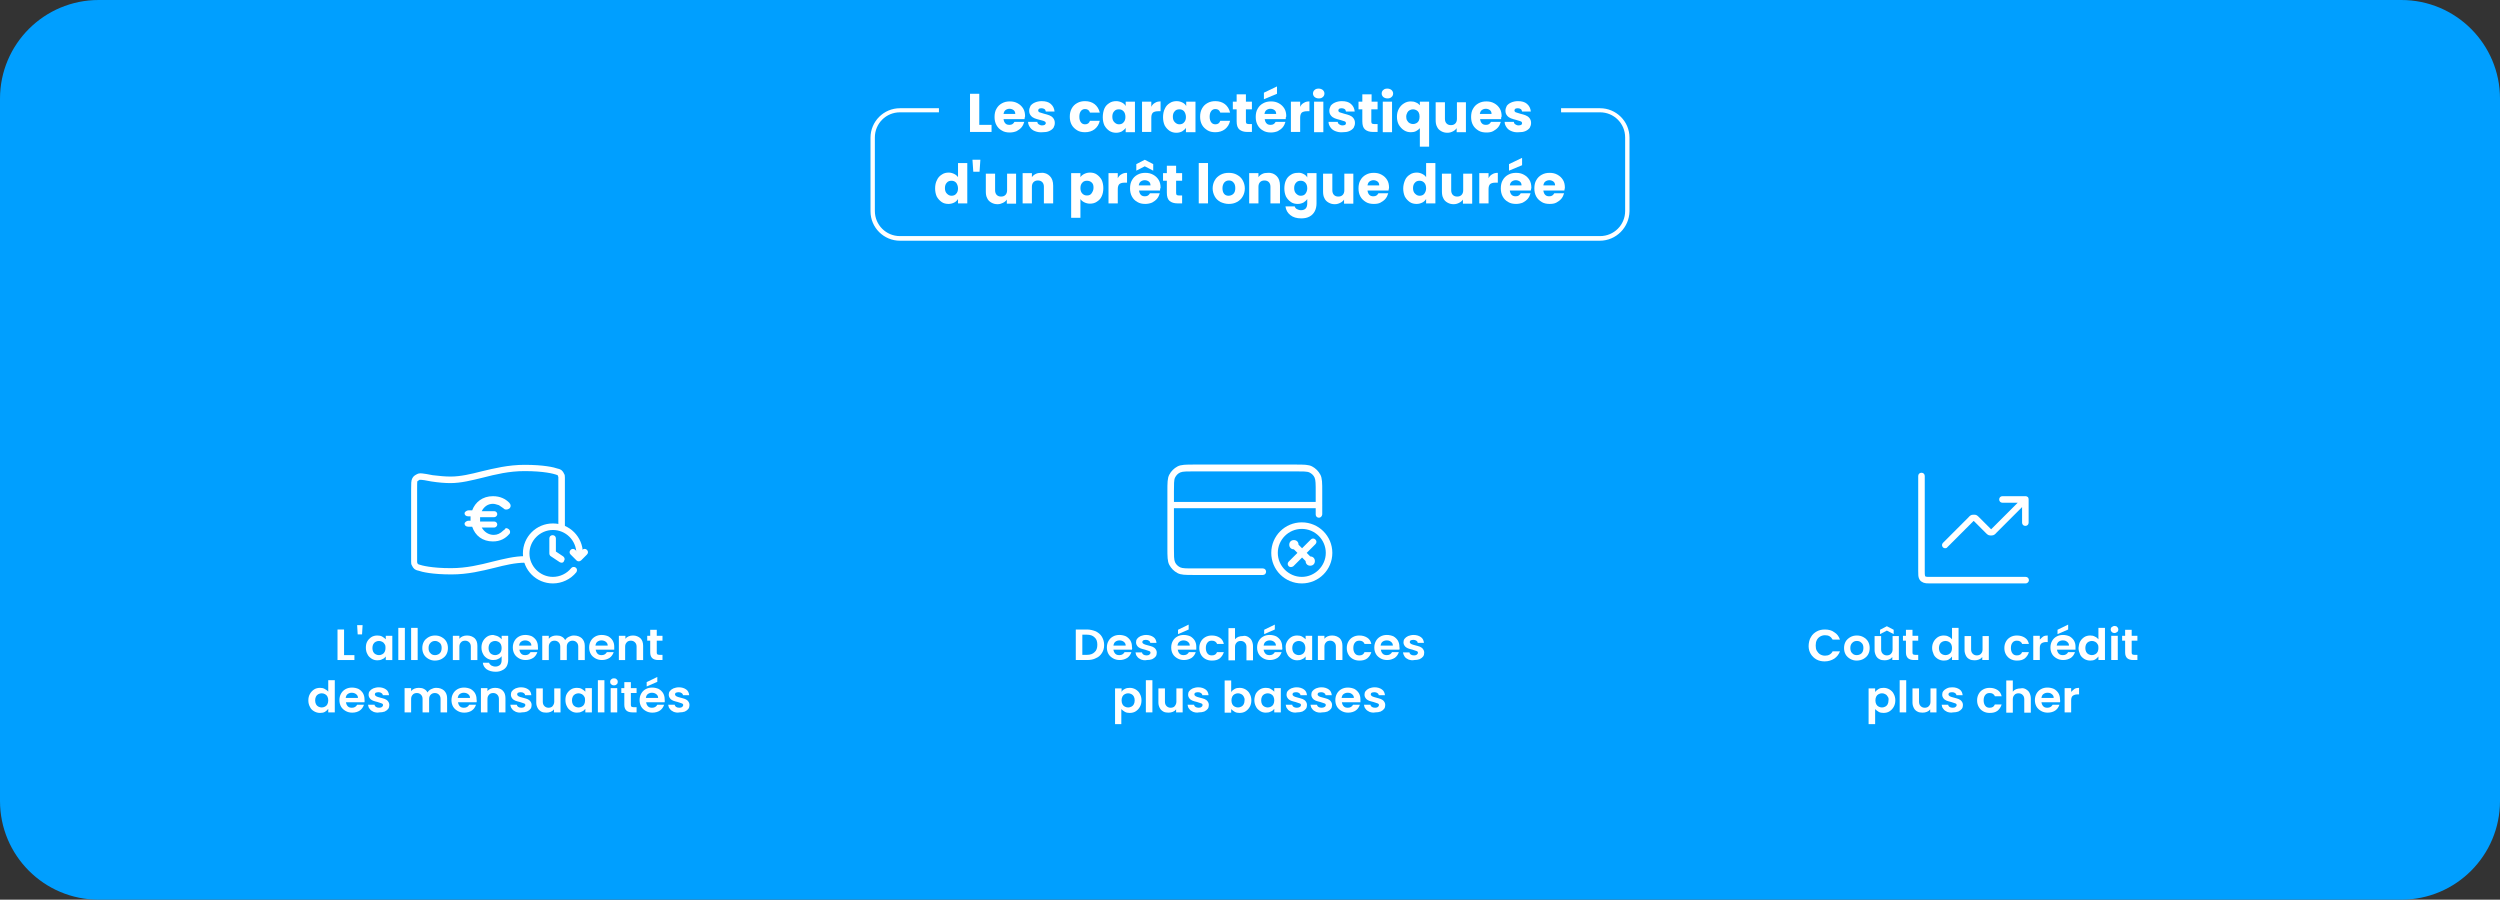 <svg width="917" height="330" viewBox="0 0 917 330" fill="none" xmlns="http://www.w3.org/2000/svg">
<rect x="0" y="0" width="917" height="330" fill="#333333" stroke="none"/>
<g clip-path="url(#clip0_1540_1641)">
<path d="M36.2 0H880.8C900.8 0 917 16.2 917 36.2V293.8C917 313.8 900.8 330 880.8 330H36.2C16.2 330 0 313.8 0 293.8V36.2C0 16.2 16.2 0 36.2 0Z" fill="#009FFF"/>
<path d="M359.201 45.798H363.701V48.398H355.801V34.398H359.201V45.798Z" fill="white"/>
<path d="M375.801 43.699H368.101C368.201 44.399 368.401 44.899 368.801 45.299C369.201 45.699 369.701 45.799 370.301 45.799C371.201 45.799 371.701 45.399 372.101 44.699H375.701C375.501 45.399 375.201 46.099 374.701 46.699C374.201 47.299 373.601 47.699 372.901 48.099C372.201 48.399 371.301 48.599 370.401 48.599C369.301 48.599 368.301 48.399 367.501 47.899C366.601 47.399 366.001 46.799 365.501 45.899C365.001 44.999 364.801 43.999 364.801 42.899C364.801 41.799 365.001 40.699 365.501 39.899C366.001 38.999 366.601 38.399 367.501 37.899C368.401 37.399 369.301 37.199 370.401 37.199C371.501 37.199 372.401 37.399 373.301 37.899C374.201 38.399 374.801 38.999 375.301 39.799C375.801 40.599 376.001 41.599 376.001 42.699C375.901 42.999 375.801 43.299 375.801 43.699ZM372.401 41.799C372.401 41.199 372.201 40.699 371.801 40.399C371.401 40.099 370.901 39.899 370.301 39.899C369.701 39.899 369.201 40.099 368.801 40.399C368.401 40.699 368.201 41.199 368.101 41.799H372.401Z" fill="white"/>
<path d="M379.602 48.1C378.802 47.8 378.202 47.3 377.802 46.7C377.402 46.1 377.102 45.5 377.102 44.7H380.502C380.502 45.1 380.702 45.4 381.002 45.6C381.302 45.8 381.702 46 382.202 46C382.602 46 383.002 45.9 383.202 45.8C383.402 45.6 383.602 45.4 383.602 45.2C383.602 44.9 383.402 44.6 383.102 44.5C382.802 44.3 382.202 44.2 381.502 44C380.702 43.8 380.002 43.6 379.502 43.4C379.002 43.2 378.502 42.9 378.102 42.4C377.702 41.9 377.502 41.4 377.502 40.6C377.502 40 377.702 39.4 378.002 38.8C378.402 38.3 378.902 37.9 379.602 37.6C380.302 37.3 381.102 37.1 382.102 37.1C383.502 37.1 384.602 37.4 385.402 38.1C386.202 38.8 386.702 39.7 386.802 40.9H383.602C383.502 40.5 383.402 40.2 383.102 40C382.802 39.8 382.402 39.7 382.002 39.7C381.602 39.7 381.302 39.8 381.102 39.9C380.902 40.1 380.802 40.3 380.802 40.5C380.802 40.8 381.002 41.1 381.302 41.2C381.602 41.3 382.202 41.5 382.902 41.7C383.702 41.9 384.402 42.1 384.902 42.3C385.402 42.5 385.902 42.8 386.302 43.3C386.702 43.8 386.902 44.4 386.902 45.1C386.902 45.8 386.702 46.3 386.402 46.9C386.002 47.4 385.502 47.8 384.802 48.1C384.102 48.4 383.302 48.5 382.402 48.5C381.202 48.6 380.402 48.4 379.602 48.1Z" fill="white"/>
<path d="M393.1 39.8C393.6 38.9 394.2 38.3 395.1 37.8C396 37.3 396.9 37.1 398 37.1C399.4 37.1 400.6 37.5 401.5 38.2C402.4 38.9 403.1 40 403.4 41.3H399.8C399.5 40.4 398.9 40 398 40C397.4 40 396.9 40.2 396.5 40.7C396.1 41.2 395.9 41.9 395.9 42.8C395.9 43.7 396.1 44.4 396.5 44.9C396.9 45.4 397.4 45.6 398 45.6C398.9 45.6 399.5 45.2 399.8 44.3H403.4C403.1 45.6 402.5 46.6 401.5 47.4C400.6 48.1 399.4 48.5 398 48.5C396.9 48.5 395.9 48.3 395.1 47.8C394.3 47.3 393.6 46.7 393.1 45.8C392.6 44.9 392.4 43.9 392.4 42.8C392.4 41.7 392.6 40.7 393.1 39.8Z" fill="white"/>
<path d="M405.1 39.8C405.5 38.9 406.1 38.3 406.9 37.8C407.6 37.3 408.5 37.1 409.4 37.1C410.2 37.1 410.9 37.3 411.5 37.6C412.1 37.9 412.6 38.3 412.9 38.9V37.3H416.3V48.5H412.9V46.9C412.6 47.4 412.1 47.8 411.5 48.2C410.9 48.5 410.2 48.7 409.4 48.7C408.5 48.7 407.7 48.5 406.9 48C406.2 47.5 405.6 46.9 405.1 46C404.7 45.1 404.5 44.1 404.5 43C404.5 41.9 404.7 40.7 405.1 39.8ZM412.1 40.8C411.6 40.3 411.1 40.1 410.4 40.1C409.7 40.1 409.1 40.3 408.7 40.8C408.2 41.3 408 42 408 42.8C408 43.6 408.2 44.3 408.7 44.8C409.2 45.3 409.7 45.6 410.4 45.6C411.1 45.6 411.7 45.4 412.1 44.9C412.6 44.4 412.8 43.7 412.8 42.9C412.8 42.1 412.6 41.3 412.1 40.8Z" fill="white"/>
<path d="M423.7 37.699C424.3 37.299 425 37.199 425.7 37.199V40.799H424.8C423.9 40.799 423.3 40.999 422.9 41.299C422.5 41.699 422.3 42.299 422.3 43.199V48.399H418.9V37.299H422.3V39.199C422.6 38.499 423.1 37.999 423.7 37.699Z" fill="white"/>
<path d="M427.302 39.8C427.702 38.9 428.302 38.3 429.102 37.8C429.802 37.3 430.702 37.1 431.602 37.1C432.402 37.1 433.102 37.3 433.702 37.6C434.302 37.9 434.802 38.3 435.102 38.9V37.3H438.502V48.5H435.002V46.9C434.702 47.4 434.202 47.8 433.602 48.2C433.002 48.5 432.302 48.7 431.502 48.7C430.602 48.7 429.802 48.5 429.002 48C428.302 47.5 427.702 46.9 427.202 46C426.802 45.1 426.602 44.1 426.602 43C426.602 41.9 426.802 40.7 427.302 39.8ZM434.302 40.8C433.802 40.3 433.302 40.1 432.602 40.1C431.902 40.1 431.302 40.3 430.902 40.8C430.402 41.3 430.202 42 430.202 42.8C430.202 43.6 430.402 44.3 430.902 44.8C431.402 45.3 431.902 45.6 432.602 45.6C433.302 45.6 433.902 45.4 434.302 44.9C434.802 44.4 435.002 43.7 435.002 42.9C435.002 42.1 434.702 41.3 434.302 40.8Z" fill="white"/>
<path d="M440.901 39.8C441.401 38.9 442.001 38.3 442.901 37.8C443.801 37.3 444.701 37.1 445.801 37.1C447.201 37.1 448.401 37.5 449.301 38.2C450.201 38.9 450.901 40 451.201 41.3H447.601C447.301 40.4 446.701 40 445.801 40C445.201 40 444.701 40.2 444.301 40.7C443.901 41.2 443.701 41.9 443.701 42.8C443.701 43.7 443.901 44.4 444.301 44.9C444.701 45.4 445.201 45.6 445.801 45.6C446.701 45.6 447.301 45.2 447.601 44.3H451.201C450.901 45.6 450.301 46.6 449.301 47.4C448.401 48.1 447.201 48.5 445.801 48.5C444.701 48.5 443.701 48.3 442.901 47.8C442.101 47.3 441.401 46.7 440.901 45.8C440.401 44.9 440.201 43.9 440.201 42.8C440.201 41.7 440.401 40.7 440.901 39.8Z" fill="white"/>
<path d="M459.201 45.5V48.4H457.501C456.301 48.4 455.301 48.1 454.601 47.5C453.901 46.9 453.601 45.9 453.601 44.5V40.1H452.201V37.3H453.601V34.6H457.001V37.3H459.201V40.1H457.001V44.6C457.001 44.9 457.101 45.2 457.201 45.3C457.401 45.4 457.601 45.5 458.001 45.5H459.201Z" fill="white"/>
<path d="M471.602 43.699H463.902C464.002 44.399 464.202 44.899 464.602 45.299C465.002 45.699 465.502 45.799 466.102 45.799C467.002 45.799 467.502 45.399 467.902 44.699H471.502C471.302 45.399 471.002 46.099 470.502 46.699C470.002 47.299 469.402 47.699 468.702 48.099C468.002 48.399 467.102 48.599 466.202 48.599C465.102 48.599 464.102 48.399 463.302 47.899C462.402 47.399 461.802 46.799 461.302 45.899C460.802 44.999 460.602 43.999 460.602 42.899C460.602 41.799 460.802 40.699 461.302 39.899C461.802 38.999 462.402 38.399 463.302 37.899C464.202 37.399 465.102 37.199 466.202 37.199C467.302 37.199 468.202 37.399 469.102 37.899C470.002 38.399 470.602 38.999 471.102 39.799C471.602 40.599 471.802 41.599 471.802 42.699C471.602 42.999 471.602 43.299 471.602 43.699ZM468.402 34.399L463.602 36.399V33.999L468.402 31.699V34.399ZM468.102 41.799C468.102 41.199 467.902 40.699 467.502 40.399C467.102 40.099 466.602 39.899 466.002 39.899C465.402 39.899 464.902 40.099 464.502 40.399C464.102 40.699 463.902 41.199 463.802 41.799H468.102Z" fill="white"/>
<path d="M478.3 37.699C478.9 37.299 479.6 37.199 480.3 37.199V40.799H479.4C478.5 40.799 477.9 40.999 477.5 41.299C477.1 41.699 476.9 42.299 476.9 43.199V48.399H473.5V37.299H476.9V39.199C477.2 38.499 477.7 37.999 478.3 37.699Z" fill="white"/>
<path d="M482.202 35.6C481.802 35.2 481.602 34.8 481.602 34.3C481.602 33.8 481.802 33.3 482.202 33C482.602 32.6 483.102 32.5 483.702 32.5C484.302 32.5 484.802 32.7 485.202 33C485.602 33.4 485.802 33.8 485.802 34.3C485.802 34.8 485.602 35.3 485.202 35.6C484.802 36 484.302 36.1 483.702 36.1C483.102 36.1 482.602 35.9 482.202 35.6ZM485.402 37.3V48.5H482.002V37.3H485.402Z" fill="white"/>
<path d="M489.801 48.1C489.001 47.8 488.401 47.3 488.001 46.7C487.601 46.1 487.301 45.5 487.301 44.7H490.701C490.701 45.1 490.901 45.4 491.201 45.6C491.501 45.8 491.901 46 492.401 46C492.801 46 493.201 45.9 493.401 45.8C493.601 45.6 493.701 45.4 493.701 45.2C493.701 44.9 493.501 44.6 493.201 44.5C492.901 44.4 492.301 44.2 491.601 44C490.801 43.8 490.101 43.6 489.601 43.4C489.101 43.2 488.601 42.9 488.201 42.4C487.801 41.9 487.601 41.4 487.601 40.6C487.601 40 487.801 39.4 488.101 38.8C488.501 38.3 489.001 37.9 489.701 37.6C490.401 37.3 491.201 37.1 492.201 37.1C493.601 37.1 494.701 37.4 495.501 38.1C496.301 38.8 496.801 39.7 496.901 40.9H493.701C493.601 40.5 493.501 40.2 493.201 40C492.901 39.8 492.501 39.7 492.101 39.7C491.701 39.7 491.401 39.8 491.201 39.9C491.001 40.1 490.901 40.3 490.901 40.5C490.901 40.8 491.101 41.1 491.401 41.2C491.701 41.3 492.301 41.5 493.001 41.7C493.801 41.9 494.501 42.1 495.001 42.3C495.501 42.5 496.001 42.8 496.401 43.3C496.801 43.8 497.001 44.4 497.001 45.1C497.001 45.8 496.801 46.3 496.501 46.9C496.101 47.4 495.601 47.8 494.901 48.1C494.201 48.4 493.401 48.5 492.501 48.5C491.401 48.6 490.601 48.4 489.801 48.1Z" fill="white"/>
<path d="M505.301 45.5V48.4H503.601C502.401 48.4 501.401 48.1 500.701 47.5C500.001 46.9 499.701 45.9 499.701 44.5V40.1H498.301V37.3H499.701V34.6H503.101V37.3H505.301V40.1H503.001V44.6C503.001 44.9 503.101 45.2 503.201 45.3C503.401 45.4 503.601 45.5 504.001 45.5H505.301Z" fill="white"/>
<path d="M507.401 35.6C507.001 35.2 506.801 34.8 506.801 34.3C506.801 33.8 507.001 33.3 507.401 33C507.801 32.6 508.301 32.5 508.901 32.5C509.501 32.5 510.001 32.7 510.401 33C510.801 33.4 511.001 33.8 511.001 34.3C511.001 34.8 510.801 35.3 510.401 35.6C510.001 36 509.501 36.1 508.901 36.1C508.301 36.1 507.801 35.9 507.401 35.6ZM510.601 37.3V48.5H507.201V37.3H510.601Z" fill="white"/>
<path d="M513.1 39.899C513.6 38.999 514.2 38.399 515 37.899C515.8 37.399 516.6 37.199 517.5 37.199C518.2 37.199 518.8 37.299 519.4 37.599C520 37.799 520.4 38.199 520.8 38.599V37.299H524.2V53.799H520.8V46.999C520.4 47.499 519.9 47.799 519.4 48.099C518.8 48.399 518.2 48.499 517.5 48.499C516.6 48.499 515.8 48.299 515 47.799C514.2 47.299 513.6 46.599 513.1 45.799C512.6 44.899 512.4 43.899 512.4 42.799C512.4 41.799 512.6 40.799 513.1 39.899ZM520.4 41.299C520.2 40.899 519.9 40.599 519.5 40.399C519.1 40.199 518.7 40.099 518.3 40.099C517.9 40.099 517.5 40.199 517.1 40.399C516.7 40.599 516.4 40.899 516.2 41.299C516 41.699 515.8 42.199 515.8 42.799C515.8 43.399 515.9 43.899 516.2 44.299C516.4 44.699 516.7 44.999 517.1 45.199C517.5 45.399 517.9 45.499 518.3 45.499C518.7 45.499 519.1 45.399 519.5 45.199C519.9 44.999 520.2 44.699 520.4 44.299C520.6 43.899 520.7 43.399 520.7 42.799C520.7 42.199 520.6 41.699 520.4 41.299Z" fill="white"/>
<path d="M537.702 37.299V48.499H534.302V46.999C534.002 47.499 533.502 47.899 532.902 48.199C532.302 48.499 531.702 48.699 530.902 48.699C530.002 48.699 529.302 48.499 528.602 48.099C527.902 47.699 527.402 47.199 527.102 46.499C526.702 45.799 526.602 44.899 526.602 43.999V37.499H530.002V43.599C530.002 44.299 530.202 44.899 530.602 45.299C531.002 45.699 531.502 45.899 532.202 45.899C532.902 45.899 533.402 45.699 533.802 45.299C534.202 44.899 534.402 44.299 534.402 43.599V37.499H537.702V37.299Z" fill="white"/>
<path d="M550.602 43.699H542.902C543.002 44.399 543.202 44.899 543.602 45.299C544.002 45.699 544.502 45.799 545.102 45.799C546.002 45.799 546.502 45.399 546.902 44.699H550.502C550.302 45.399 550.002 46.099 549.502 46.699C549.002 47.299 548.402 47.699 547.702 48.099C547.002 48.499 546.102 48.599 545.202 48.599C544.102 48.599 543.102 48.399 542.302 47.899C541.502 47.399 540.802 46.799 540.302 45.899C539.802 44.999 539.602 43.999 539.602 42.899C539.602 41.799 539.802 40.699 540.302 39.899C540.802 38.999 541.402 38.399 542.302 37.899C543.202 37.399 544.102 37.199 545.202 37.199C546.302 37.199 547.202 37.399 548.102 37.899C549.002 38.399 549.602 38.999 550.102 39.799C550.602 40.599 550.802 41.599 550.802 42.699C550.602 42.999 550.602 43.299 550.602 43.699ZM547.102 41.799C547.102 41.199 546.902 40.699 546.502 40.399C546.102 40.099 545.602 39.899 545.002 39.899C544.402 39.899 543.902 40.099 543.502 40.399C543.102 40.699 542.902 41.199 542.802 41.799H547.102Z" fill="white"/>
<path d="M554.4 48.1C553.6 47.8 553 47.3 552.6 46.7C552.2 46.1 551.9 45.5 551.9 44.7H555.3C555.3 45.1 555.5 45.4 555.8 45.6C556.1 45.8 556.5 46 557 46C557.4 46 557.8 45.9 558 45.8C558.2 45.6 558.3 45.4 558.3 45.2C558.3 44.9 558.1 44.6 557.8 44.5C557.5 44.4 556.9 44.2 556.2 44C555.4 43.8 554.7 43.6 554.2 43.4C553.7 43.2 553.2 42.9 552.8 42.4C552.4 41.9 552.2 41.4 552.2 40.6C552.2 40 552.4 39.4 552.7 38.8C553.1 38.3 553.6 37.9 554.3 37.6C555 37.3 555.8 37.1 556.8 37.1C558.2 37.1 559.3 37.4 560.1 38.1C560.9 38.8 561.4 39.7 561.5 40.9H558.3C558.2 40.5 558.1 40.2 557.8 40C557.5 39.8 557.1 39.7 556.7 39.7C556.3 39.7 556 39.8 555.8 39.9C555.6 40.1 555.5 40.3 555.5 40.5C555.5 40.8 555.7 41.1 556 41.2C556.3 41.3 556.9 41.5 557.6 41.7C558.4 41.9 559.1 42.1 559.6 42.3C560.1 42.5 560.6 42.8 561 43.3C561.4 43.8 561.6 44.4 561.6 45.1C561.6 45.8 561.4 46.3 561.1 46.9C560.7 47.4 560.2 47.8 559.5 48.1C558.8 48.4 558 48.5 557.1 48.5C556 48.6 555.1 48.4 554.4 48.1Z" fill="white"/>
<path d="M343.7 66.001C344.1 65.101 344.7 64.501 345.5 64.001C346.2 63.501 347.1 63.301 348 63.301C348.7 63.301 349.4 63.501 350 63.801C350.6 64.101 351.1 64.501 351.4 65.001V59.801H354.8V74.601H351.4V73.001C351.1 73.501 350.6 74.001 350 74.301C349.4 74.601 348.7 74.801 347.9 74.801C347 74.801 346.1 74.601 345.4 74.101C344.7 73.601 344.1 73.001 343.6 72.101C343.2 71.201 343 70.201 343 69.101C343 68.001 343.2 66.901 343.7 66.001ZM350.7 67.001C350.2 66.501 349.7 66.301 349 66.301C348.3 66.301 347.7 66.501 347.3 67.001C346.8 67.501 346.6 68.201 346.6 69.001C346.6 69.801 346.8 70.501 347.3 71.001C347.8 71.501 348.3 71.801 349 71.801C349.7 71.801 350.3 71.601 350.7 71.101C351.2 70.601 351.4 69.901 351.4 69.101C351.4 68.301 351.1 67.501 350.7 67.001Z" fill="white"/>
<path d="M359.599 58.6L359.299 63H356.999L356.699 58.6H359.599Z" fill="white"/>
<path d="M372.7 63.5V74.7H369.3V73.2C369 73.7 368.5 74.1 367.9 74.4C367.3 74.7 366.7 74.9 365.9 74.9C365 74.9 364.3 74.7 363.6 74.3C362.9 73.9 362.4 73.4 362.1 72.7C361.7 72 361.6 71.1 361.6 70.2V63.7H365V69.8C365 70.5 365.2 71.1 365.6 71.5C366 71.9 366.5 72.1 367.2 72.1C367.9 72.1 368.4 71.9 368.8 71.5C369.2 71.1 369.4 70.5 369.4 69.8V63.7H372.7V63.5Z" fill="white"/>
<path d="M385.1 64.601C385.9 65.401 386.3 66.601 386.3 68.101V74.601H382.9V68.501C382.9 67.801 382.7 67.201 382.3 66.801C381.9 66.401 381.4 66.201 380.7 66.201C380 66.201 379.5 66.401 379.1 66.801C378.7 67.201 378.5 67.801 378.5 68.501V74.601H375.1V63.501H378.5V65.001C378.8 64.501 379.3 64.101 379.9 63.801C380.5 63.501 381.1 63.401 381.9 63.401C383.3 63.301 384.3 63.801 385.1 64.601Z" fill="white"/>
<path d="M397.7 63.801C398.3 63.501 399 63.301 399.8 63.301C400.7 63.301 401.6 63.501 402.3 64.001C403 64.501 403.6 65.101 404.1 66.001C404.5 66.901 404.7 67.901 404.7 69.001C404.7 70.101 404.5 71.201 404.1 72.001C403.7 72.901 403.1 73.501 402.3 74.001C401.6 74.501 400.7 74.701 399.8 74.701C399 74.701 398.3 74.501 397.7 74.201C397.1 73.901 396.6 73.501 396.3 73.001V79.901H392.9V63.501H396.3V65.001C396.6 64.501 397.1 64.101 397.7 63.801ZM400.5 67.001C400 66.501 399.4 66.301 398.7 66.301C398 66.301 397.4 66.501 397 67.001C396.5 67.501 396.3 68.201 396.3 69.001C396.3 69.801 396.5 70.501 397 71.001C397.5 71.501 398 71.701 398.7 71.701C399.4 71.701 400 71.501 400.4 70.901C400.8 70.301 401.1 69.701 401.1 68.901C401.1 68.101 401 67.501 400.5 67.001Z" fill="white"/>
<path d="M411.4 63.9C412 63.5 412.7 63.4 413.4 63.4V67H412.5C411.6 67 411 67.2 410.6 67.5C410.2 67.9 410 68.5 410 69.4V74.6H406.6V63.5H410V65.4C410.3 64.7 410.8 64.2 411.4 63.9Z" fill="white"/>
<path d="M425.5 69.9H417.8C417.9 70.6 418.1 71.1 418.5 71.5C418.9 71.9 419.4 72 420 72C420.9 72 421.4 71.6 421.8 70.9H425.4C425.2 71.6 424.9 72.3 424.4 72.9C423.9 73.5 423.3 73.9 422.6 74.3C421.9 74.6 421 74.8 420.1 74.8C419 74.8 418 74.6 417.2 74.1C416.3 73.6 415.7 73 415.2 72.1C414.7 71.2 414.5 70.2 414.5 69.1C414.5 68 414.7 66.9 415.2 66.1C415.7 65.2 416.3 64.6 417.2 64.1C418.1 63.6 419 63.4 420.1 63.4C421.2 63.4 422.1 63.6 423 64.1C423.9 64.6 424.5 65.2 425 66C425.5 66.8 425.7 67.8 425.7 68.9C425.5 69.2 425.5 69.5 425.5 69.9ZM419.9 61L416.8 62.6V60.2L419.9 58.6L423 60.2V62.6L419.9 61ZM422 68C422 67.4 421.8 66.9 421.4 66.6C421 66.3 420.5 66.1 419.9 66.1C419.3 66.1 418.8 66.3 418.4 66.6C418 66.9 417.8 67.4 417.7 68H422Z" fill="white"/>
<path d="M433.6 71.701V74.601H431.9C430.7 74.601 429.7 74.301 429 73.701C428.3 73.101 428 72.101 428 70.701V66.301H426.6V63.501H428V60.801H431.4V63.501H433.6V66.301H431.4V70.801C431.4 71.101 431.5 71.401 431.6 71.501C431.8 71.601 432 71.701 432.4 71.701H433.6Z" fill="white"/>
<path d="M443.099 59.801V74.601H439.699V59.801H443.099Z" fill="white"/>
<path d="M447.701 74.1C446.801 73.6 446.101 73 445.601 72.1C445.101 71.2 444.801 70.2 444.801 69.1C444.801 68 445.101 66.9 445.601 66.1C446.101 65.2 446.801 64.6 447.701 64.1C448.601 63.6 449.601 63.4 450.701 63.4C451.801 63.4 452.801 63.6 453.701 64.1C454.601 64.6 455.301 65.2 455.801 66.1C456.301 67 456.601 68 456.601 69.1C456.601 70.2 456.301 71.3 455.801 72.1C455.301 73 454.601 73.6 453.701 74.1C452.801 74.6 451.801 74.8 450.701 74.8C449.601 74.8 448.601 74.5 447.701 74.1ZM452.401 71.1C452.901 70.6 453.101 69.9 453.101 69C453.101 68.1 452.901 67.4 452.401 66.9C452.001 66.4 451.401 66.2 450.801 66.2C450.101 66.2 449.601 66.4 449.101 66.9C448.701 67.4 448.401 68.1 448.401 69C448.401 69.9 448.601 70.6 449.001 71.1C449.401 71.6 450.001 71.8 450.601 71.8C451.201 71.8 451.901 71.6 452.401 71.1Z" fill="white"/>
<path d="M468.299 64.601C469.099 65.401 469.499 66.601 469.499 68.101V74.601H465.999V68.501C465.999 67.801 465.799 67.201 465.399 66.801C464.999 66.401 464.499 66.201 463.799 66.201C463.099 66.201 462.599 66.401 462.199 66.801C461.799 67.201 461.599 67.801 461.599 68.501V74.601H458.199V63.501H461.599V65.001C461.899 64.501 462.399 64.101 462.999 63.801C463.599 63.501 464.199 63.401 464.999 63.401C466.499 63.301 467.499 63.801 468.299 64.601Z" fill="white"/>
<path d="M478.1 63.801C478.7 64.101 479.2 64.501 479.5 65.101V63.501H482.9V74.601C482.9 75.601 482.7 76.601 482.3 77.401C481.9 78.201 481.3 78.901 480.4 79.401C479.5 79.901 478.5 80.101 477.3 80.101C475.6 80.101 474.3 79.701 473.3 78.901C472.3 78.101 471.7 77.101 471.5 75.701H474.9C475 76.101 475.3 76.501 475.7 76.701C476.1 76.901 476.6 77.101 477.2 77.101C477.9 77.101 478.5 76.901 478.9 76.501C479.3 76.101 479.5 75.401 479.5 74.601V73.001C479.2 73.501 478.7 73.901 478.1 74.301C477.5 74.601 476.8 74.801 476 74.801C475.1 74.801 474.2 74.601 473.5 74.101C472.8 73.601 472.2 73.001 471.7 72.101C471.3 71.201 471.1 70.201 471.1 69.101C471.1 68.001 471.3 66.901 471.7 66.101C472.1 65.201 472.7 64.601 473.5 64.101C474.2 63.601 475.1 63.401 476 63.401C476.9 63.301 477.5 63.501 478.1 63.801ZM478.8 67.001C478.3 66.501 477.8 66.301 477.1 66.301C476.4 66.301 475.8 66.501 475.4 67.001C474.9 67.501 474.7 68.201 474.7 69.001C474.7 69.801 474.9 70.501 475.4 71.001C475.9 71.501 476.4 71.801 477.1 71.801C477.8 71.801 478.4 71.601 478.8 71.101C479.2 70.601 479.5 69.901 479.5 69.101C479.5 68.301 479.3 67.501 478.8 67.001Z" fill="white"/>
<path d="M496.401 63.5V74.7H493.001V73.2C492.701 73.7 492.201 74.1 491.601 74.4C491.001 74.7 490.401 74.9 489.601 74.9C488.701 74.9 488.001 74.7 487.301 74.3C486.601 73.9 486.101 73.4 485.801 72.7C485.401 72 485.301 71.1 485.301 70.2V63.7H488.701V69.8C488.701 70.5 488.901 71.1 489.301 71.5C489.701 71.9 490.201 72.1 490.901 72.1C491.601 72.1 492.101 71.9 492.501 71.5C492.901 71.1 493.101 70.5 493.101 69.8V63.7H496.401V63.5Z" fill="white"/>
<path d="M509.301 69.9H501.601C501.701 70.6 501.901 71.1 502.301 71.5C502.701 71.9 503.201 72 503.801 72C504.701 72 505.201 71.6 505.601 70.9H509.201C509.001 71.6 508.701 72.3 508.201 72.9C507.701 73.5 507.101 73.9 506.401 74.3C505.701 74.7 504.801 74.8 503.901 74.8C502.801 74.8 501.801 74.6 501.001 74.1C500.201 73.6 499.501 73 499.001 72.1C498.501 71.2 498.301 70.2 498.301 69.1C498.301 68 498.501 66.9 499.001 66.1C499.501 65.2 500.101 64.6 501.001 64.1C501.901 63.6 502.801 63.4 503.901 63.4C505.001 63.4 505.901 63.6 506.801 64.1C507.701 64.6 508.301 65.2 508.801 66C509.301 66.8 509.501 67.8 509.501 68.9C509.401 69.2 509.401 69.5 509.301 69.9ZM505.901 68C505.901 67.4 505.701 66.9 505.301 66.6C504.901 66.3 504.401 66.1 503.801 66.1C503.201 66.1 502.701 66.3 502.301 66.6C501.901 66.9 501.701 67.4 501.601 68H505.901Z" fill="white"/>
<path d="M515.399 66.001C515.799 65.101 516.399 64.501 517.199 64.001C517.899 63.501 518.799 63.301 519.699 63.301C520.399 63.301 521.099 63.501 521.699 63.801C522.299 64.101 522.799 64.501 523.099 65.001V59.801H526.499V74.601H523.099V73.001C522.799 73.501 522.299 74.001 521.699 74.301C521.099 74.601 520.399 74.801 519.599 74.801C518.699 74.801 517.799 74.601 517.099 74.101C516.399 73.601 515.799 73.001 515.299 72.101C514.899 71.201 514.699 70.201 514.699 69.101C514.699 68.001 514.999 66.901 515.399 66.001ZM522.399 67.001C521.899 66.501 521.399 66.301 520.699 66.301C519.999 66.301 519.399 66.501 518.999 67.001C518.499 67.501 518.299 68.201 518.299 69.001C518.299 69.801 518.499 70.501 518.999 71.001C519.499 71.501 519.999 71.801 520.699 71.801C521.399 71.801 521.999 71.601 522.399 71.101C522.799 70.601 523.099 69.901 523.099 69.101C523.099 68.301 522.899 67.501 522.399 67.001Z" fill="white"/>
<path d="M540 63.5V74.7H536.6V73.2C536.3 73.7 535.8 74.1 535.2 74.4C534.6 74.7 534 74.9 533.2 74.9C532.3 74.9 531.6 74.7 530.9 74.3C530.2 73.9 529.7 73.4 529.4 72.7C529 72 528.9 71.1 528.9 70.2V63.7H532.3V69.8C532.3 70.5 532.5 71.1 532.9 71.5C533.3 71.9 533.8 72.1 534.5 72.1C535.2 72.1 535.7 71.9 536.1 71.5C536.5 71.1 536.7 70.5 536.7 69.8V63.7H540V63.5Z" fill="white"/>
<path d="M547.4 63.9C548 63.5 548.7 63.4 549.4 63.4V67H548.5C547.6 67 547 67.2 546.6 67.5C546.2 67.9 546 68.5 546 69.4V74.6H542.6V63.5H546V65.4C546.3 64.7 546.8 64.2 547.4 63.9Z" fill="white"/>
<path d="M561.5 69.9H553.8C553.9 70.6 554.1 71.1 554.5 71.5C554.9 71.9 555.4 72 556 72C556.9 72 557.4 71.6 557.8 70.9H561.4C561.2 71.6 560.9 72.3 560.4 72.9C559.9 73.5 559.3 73.9 558.6 74.3C557.9 74.6 557 74.8 556.1 74.8C555 74.8 554 74.6 553.2 74.1C552.3 73.6 551.7 73 551.2 72.1C550.7 71.2 550.5 70.2 550.5 69.1C550.5 68 550.7 66.9 551.2 66.1C551.7 65.2 552.3 64.6 553.2 64.1C554.1 63.6 555 63.4 556.1 63.4C557.2 63.4 558.1 63.6 559 64.1C559.9 64.6 560.5 65.2 561 66C561.5 66.8 561.7 67.8 561.7 68.9C561.6 69.2 561.6 69.5 561.5 69.9ZM558.3 60.6L553.5 62.6V60.2L558.3 57.9V60.6ZM558.1 68C558.1 67.4 557.9 66.9 557.5 66.6C557.1 66.3 556.6 66.1 556 66.1C555.4 66.1 554.9 66.3 554.5 66.6C554.1 66.9 553.9 67.4 553.8 68H558.1Z" fill="white"/>
<path d="M573.801 69.9H566.101C566.201 70.6 566.401 71.1 566.801 71.5C567.201 71.9 567.701 72 568.301 72C569.201 72 569.701 71.6 570.101 70.9H573.701C573.501 71.6 573.201 72.3 572.701 72.9C572.201 73.5 571.601 73.9 570.901 74.3C570.201 74.7 569.301 74.8 568.401 74.8C567.301 74.8 566.301 74.6 565.501 74.1C564.701 73.6 564.001 73 563.501 72.1C563.001 71.2 562.801 70.2 562.801 69.1C562.801 68 563.001 66.9 563.501 66.1C564.001 65.2 564.601 64.6 565.501 64.1C566.401 63.6 567.301 63.4 568.401 63.4C569.501 63.4 570.401 63.6 571.301 64.1C572.201 64.6 572.801 65.2 573.301 66C573.801 66.8 574.001 67.8 574.001 68.9C573.901 69.2 573.901 69.5 573.801 69.9ZM570.401 68C570.401 67.4 570.201 66.9 569.801 66.6C569.401 66.3 568.901 66.1 568.301 66.1C567.701 66.1 567.201 66.3 566.801 66.6C566.401 66.9 566.201 67.4 566.101 68H570.401Z" fill="white"/>
<path d="M586.801 88.299H330.101C324.201 88.299 319.301 83.499 319.301 77.499V50.499C319.301 44.599 324.101 39.699 330.101 39.699H344.401V41.199H330.101C325.001 41.199 320.901 45.299 320.901 50.399V77.399C320.901 82.499 325.001 86.599 330.101 86.599H586.901C592.001 86.599 596.101 82.499 596.101 77.399V50.399C596.101 45.299 592.001 41.199 586.901 41.199H572.601V39.699H586.901C592.801 39.699 597.701 44.499 597.701 50.499V77.499C597.601 83.399 592.801 88.299 586.801 88.299Z" fill="white"/>
<path d="M212.301 205.899C212.001 205.899 211.701 205.799 211.501 205.599L209.301 203.399C208.801 202.899 208.801 202.199 209.301 201.699C209.801 201.199 210.501 201.199 211.001 201.699L212.301 202.999L213.601 201.699C214.101 201.199 214.801 201.199 215.301 201.699C215.801 202.199 215.801 202.899 215.301 203.399L213.101 205.599C212.901 205.699 212.601 205.899 212.301 205.899Z" fill="white"/>
<path d="M202.801 214C196.701 214 191.801 209.1 191.801 203C191.801 196.9 196.701 192 202.801 192C208.901 192 213.801 196.9 213.801 203C213.801 203.2 213.801 203.5 213.701 203.7C213.701 203.8 213.701 204 213.701 204.1C213.701 204.8 213.201 205.3 212.501 205.3C211.801 205.3 211.301 204.8 211.301 204.1C211.301 203.9 211.301 203.6 211.401 203.4C211.401 203.3 211.401 203.1 211.401 203C211.401 198.2 207.501 194.4 202.801 194.4C198.101 194.4 194.201 198.3 194.201 203C194.201 207.7 198.101 211.6 202.801 211.6C205.401 211.6 207.901 210.4 209.501 208.4C209.901 207.9 210.601 207.8 211.201 208.2C211.701 208.6 211.801 209.3 211.401 209.9C209.301 212.5 206.101 214 202.801 214Z" fill="white"/>
<path d="M206 206.401C205.8 206.401 205.5 206.301 205.3 206.201L202 204.001C201.7 203.801 201.5 203.401 201.5 203.001V197.501C201.5 196.801 202 196.301 202.7 196.301C203.4 196.301 203.9 196.801 203.9 197.501V202.301L206.6 204.101C207.1 204.501 207.3 205.201 206.9 205.701C206.8 206.201 206.4 206.401 206 206.401Z" fill="white"/>
<path d="M165.601 210.7C158.501 210.7 154.801 209.8 153.401 209.3C153.101 209.3 152.701 209.1 152.301 208.9C152.201 208.8 152.101 208.8 152.001 208.7C151.701 208.4 151.401 208.1 151.201 207.6C150.801 207.1 150.801 206.5 150.801 206V179.6C150.801 177.4 150.801 176.3 151.201 175.5C151.601 174.6 152.401 174.2 153.001 173.9C153.901 173.4 155.101 173.6 158.701 174.3C161.101 174.6 163.301 174.8 165.301 174.8C168.901 174.8 172.701 173.9 176.601 172.9C181.201 171.8 186.501 170.5 192.401 170.5C199.501 170.5 203.201 171.4 204.601 171.9C204.901 171.9 205.301 172.1 205.701 172.3C205.801 172.4 205.901 172.4 206.001 172.5C206.301 172.8 206.601 173.1 206.801 173.6C207.201 174.1 207.201 174.7 207.201 175.2V193.5C207.201 194.2 206.701 194.7 206.001 194.7C205.301 194.7 204.801 194.2 204.801 193.5V175.2C204.801 175.1 204.801 175 204.801 174.9C204.701 174.8 204.601 174.6 204.601 174.4C204.601 174.4 204.601 174.3 204.501 174.3C204.401 174.2 204.301 174.2 204.301 174.2C204.201 174.2 204.101 174.2 204.001 174.1C203.101 173.8 199.601 172.8 192.401 172.8C186.701 172.8 181.801 174 177.101 175.2C173.001 176.2 169.101 177.2 165.201 177.2C163.201 177.2 160.801 177 158.201 176.6C156.801 176.3 154.501 175.9 153.901 176C153.601 176.2 153.201 176.4 153.101 176.5C153.001 176.8 153.001 178.1 153.001 179.5V206C153.001 206.1 153.001 206.2 153.001 206.3C153.101 206.4 153.201 206.6 153.201 206.8C153.201 206.8 153.201 206.9 153.301 206.9C153.401 207 153.501 207 153.501 207C153.601 207 153.701 207 153.801 207.1C154.701 207.4 158.201 208.4 165.401 208.4C171.101 208.4 176.001 207.2 180.701 206C184.801 205 188.701 204 192.601 204C193.301 204 193.801 204.5 193.801 205.2C193.801 205.9 193.301 206.4 192.601 206.4C189.001 206.4 185.201 207.3 181.301 208.3C176.801 209.4 171.601 210.7 165.601 210.7Z" fill="white"/>
<path d="M184.6 194.6C183.5 195.7 182.4 196.2 181.1 196.2C179.2 196.2 177.6 195.1 176.7 193.5H181.3C181.8 193.5 182.4 193 182.4 192.4C182.4 191.8 181.9 191.3 181.3 191.3H176.1V189.7H181.3C181.8 189.7 182.4 189.2 182.4 188.6C182.4 188 181.9 187.5 181.3 187.5H176.7C177.5 185.9 178.9 184.8 180.8 184.8C181.6 184.8 182.2 185.1 183 185.3C183.5 185.6 184.1 186.1 184.6 186.4C184.9 186.7 185.1 186.9 185.7 186.9C186.5 186.9 187.3 186.4 187.3 185.5C187.3 185 187 184.7 186.8 184.4C185.4 183 183.5 182 180.8 182C177 182 174.3 184.2 173.2 187.2H171.8C171.3 187.2 170.4 187.7 170.4 188.3C170.4 188.9 170.9 189.4 171.8 189.4H172.6V191H171.8C171.3 191 170.4 191.5 170.4 192.1C170.4 192.7 170.9 193.2 171.8 193.2H173.2C174.3 196.5 177 198.6 180.8 198.6C183.5 198.6 185.4 197.5 186.8 195.9C187.1 195.6 187.1 195.4 187.1 195.1C187.1 194.3 186.3 193.7 185.5 193.7C185.2 194.3 184.9 194.3 184.6 194.6Z" fill="white"/>
<path d="M477.499 214C471.299 214 466.299 209 466.299 202.8C466.299 196.6 471.299 191.6 477.499 191.6C483.699 191.6 488.699 196.6 488.699 202.8C488.699 209 483.699 214 477.499 214ZM477.499 194C472.599 194 468.699 198 468.699 202.8C468.699 207.6 472.699 211.6 477.499 211.6C482.299 211.6 486.299 207.6 486.299 202.8C486.299 198 482.399 194 477.499 194ZM473.499 208C473.199 208 472.899 207.9 472.699 207.7C472.199 207.2 472.199 206.5 472.699 206L475.899 202.8L474.599 201.5C473.599 201.5 472.899 200.8 472.899 199.8C472.899 198.8 473.599 198.1 474.599 198.1C475.599 198.1 476.299 198.8 476.299 199.8L477.599 201.1L480.799 197.9C481.299 197.4 481.999 197.4 482.499 197.9C482.999 198.4 482.999 199.1 482.499 199.6L479.299 202.8L480.599 204.1C481.599 204.1 482.299 204.8 482.299 205.8C482.299 206.8 481.599 207.5 480.599 207.5C479.599 207.5 478.899 206.8 478.899 205.8L477.599 204.5L474.399 207.7C474.099 207.9 473.799 208 473.499 208Z" fill="white"/>
<path d="M437.799 210.9C434.799 210.9 433.199 210.9 431.899 210.2C430.599 209.5 429.599 208.5 428.899 207.2C428.199 205.9 428.199 204.1 428.199 201V185.4C428.199 185.4 428.199 185.3 428.199 185.2C428.199 185.1 428.199 185.1 428.199 185V180.3C428.199 177.1 428.199 175.4 428.899 174.1C429.599 172.8 430.599 171.8 431.899 171.1C433.199 170.4 434.999 170.4 438.099 170.4H475.099C478.299 170.4 479.999 170.4 481.299 171.1C482.599 171.8 483.599 172.8 484.299 174.1C484.999 175.4 484.999 177.2 484.999 180.3V185.2C484.999 185.9 484.499 186.4 483.799 186.4H430.599V201C430.599 203.7 430.599 205.3 430.999 206.2C431.399 207.1 432.099 207.7 432.899 208.1C433.699 208.5 435.299 208.5 437.899 208.5H463.199C463.899 208.5 464.399 209 464.399 209.7C464.399 210.4 463.899 210.9 463.199 210.9H437.899H437.799ZM430.599 184.1H482.599V180.4C482.599 177.7 482.599 176.1 482.199 175.2C481.799 174.3 481.099 173.7 480.299 173.3C479.499 172.9 477.799 172.9 475.099 172.9H438.099C435.399 172.9 433.799 172.9 432.899 173.3C431.999 173.7 431.399 174.4 430.999 175.2C430.599 176 430.599 177.7 430.599 180.4V184.1Z" fill="white"/>
<path d="M483.8 189.9C483.1 189.9 482.6 189.4 482.6 188.7V185.6C482.6 184.9 483.1 184.4 483.8 184.4C484.5 184.4 485 184.9 485 185.6V188.7C484.9 189.4 484.4 189.9 483.8 189.9Z" fill="white"/>
<path d="M743 214H708.2C706.9 214 706.3 214 705.5 213.7C705.4 213.7 705.4 213.7 705.3 213.6C704.6 213.3 704.2 212.9 703.9 212.2C703.6 211.5 703.6 210.8 703.6 209.4V174.6C703.6 173.9 704.1 173.4 704.8 173.4C705.5 173.4 706 173.9 706 174.6V209.4C706 210.2 706 211 706.1 211.2C706.2 211.4 706.2 211.4 706.3 211.5C706.7 211.6 707 211.6 708.2 211.6H743C743.7 211.6 744.2 212.1 744.2 212.8C744.2 213.5 743.6 214 743 214ZM713.5 201.1C713.2 201.1 712.9 201 712.7 200.8C712.2 200.3 712.2 199.6 712.7 199.1L722 189.8C722.5 189.2 723 188.8 723.7 188.8H724.3C725 188.8 725.4 189.2 726 189.8L730 193.8C730.1 193.9 730.2 194 730.3 194.1H730.4C730.5 194 730.6 193.9 730.7 193.8L740.1 184.4H734.5C733.8 184.4 733.3 183.9 733.3 183.2C733.3 182.5 733.8 182 734.5 182H743C743.1 182 743.3 182 743.4 182.1C743.5 182.2 743.7 182.2 743.8 182.3C743.9 182.4 744 182.5 744 182.7C744.1 182.8 744.1 183 744.1 183.2V191.7C744.1 192.4 743.6 192.9 742.9 192.9C742.2 192.9 741.7 192.4 741.7 191.7V186L732.3 195.4C731.8 196 731.3 196.4 730.6 196.4H730C729.3 196.4 728.9 196 728.3 195.4L724.3 191.4C724.2 191.3 724.1 191.2 724 191.1H723.9C723.8 191.2 723.7 191.3 723.6 191.4L714.3 200.7C714.1 201 713.8 201.1 713.5 201.1Z" fill="white"/>
<path d="M126.101 240.3H130.001V242.1H123.801V230.9H126.201V240.3H126.101Z" fill="white"/>
<path d="M133 229.301L132.8 232.701H131.2L131 229.301H133Z" fill="white"/>
<path d="M134.701 235.302C135.101 234.602 135.601 234.102 136.201 233.702C136.801 233.302 137.601 233.102 138.401 233.102C139.101 233.102 139.701 233.202 140.201 233.502C140.701 233.802 141.101 234.102 141.501 234.502V233.202H143.901V242.102H141.501V240.802C141.201 241.202 140.801 241.602 140.201 241.802C139.701 242.102 139.101 242.202 138.401 242.202C137.601 242.202 136.901 242.002 136.301 241.602C135.701 241.202 135.101 240.702 134.801 240.002C134.401 239.302 134.201 238.502 134.201 237.602C134.201 236.802 134.301 236.002 134.701 235.302ZM141.101 236.302C140.901 235.902 140.601 235.602 140.201 235.402C139.801 235.202 139.401 235.102 139.001 235.102C138.601 235.102 138.201 235.202 137.801 235.402C137.401 235.602 137.101 235.902 136.901 236.302C136.701 236.702 136.601 237.202 136.601 237.702C136.601 238.202 136.701 238.702 136.901 239.102C137.101 239.502 137.401 239.802 137.801 240.002C138.201 240.202 138.601 240.302 139.001 240.302C139.401 240.302 139.801 240.202 140.201 240.002C140.601 239.802 140.901 239.502 141.101 239.102C141.301 238.702 141.401 238.202 141.401 237.702C141.401 237.202 141.401 236.702 141.101 236.302Z" fill="white"/>
<path d="M148.502 230.301V242.101H146.102V230.301H148.502Z" fill="white"/>
<path d="M153.201 230.301V242.101H150.801V230.301H153.201Z" fill="white"/>
<path d="M157.2 241.702C156.5 241.302 155.9 240.802 155.5 240.102C155.1 239.402 154.9 238.602 154.9 237.702C154.9 236.802 155.1 236.002 155.5 235.302C155.9 234.602 156.5 234.102 157.2 233.702C157.9 233.302 158.7 233.102 159.6 233.102C160.5 233.102 161.3 233.302 162 233.702C162.7 234.102 163.3 234.602 163.7 235.302C164.1 236.002 164.3 236.802 164.3 237.702C164.3 238.602 164.1 239.402 163.7 240.102C163.3 240.802 162.7 241.302 162 241.702C161.3 242.102 160.4 242.302 159.5 242.302C158.7 242.302 157.9 242.102 157.2 241.702ZM160.8 240.002C161.2 239.802 161.5 239.502 161.7 239.102C161.9 238.702 162 238.202 162 237.702C162 236.902 161.8 236.202 161.3 235.802C160.8 235.402 160.3 235.102 159.6 235.102C158.9 235.102 158.4 235.302 157.9 235.802C157.4 236.302 157.2 236.902 157.2 237.702C157.2 238.502 157.4 239.202 157.9 239.602C158.3 240.102 158.9 240.302 159.6 240.302C160 240.302 160.4 240.202 160.8 240.002Z" fill="white"/>
<path d="M174.102 234.102C174.802 234.802 175.102 235.702 175.102 236.902V242.102H172.702V237.202C172.702 236.502 172.502 236.002 172.102 235.602C171.702 235.202 171.202 235.002 170.602 235.002C170.002 235.002 169.402 235.202 169.102 235.602C168.702 236.002 168.502 236.502 168.502 237.202V242.102H166.102V233.202H168.502V234.302C168.802 233.902 169.202 233.602 169.702 233.402C170.202 233.202 170.702 233.102 171.302 233.102C172.502 233.102 173.402 233.502 174.102 234.102Z" fill="white"/>
<path d="M182.802 233.5C183.302 233.8 183.702 234.1 184.002 234.5V233.2H186.402V242.1C186.402 242.9 186.202 243.7 185.902 244.3C185.602 244.9 185.002 245.5 184.302 245.8C183.602 246.2 182.802 246.4 181.802 246.4C180.502 246.4 179.402 246.1 178.502 245.5C177.702 244.9 177.202 244.1 177.102 243.1H179.402C179.502 243.5 179.802 243.8 180.202 244.1C180.602 244.3 181.102 244.5 181.702 244.5C182.402 244.5 182.902 244.3 183.402 243.9C183.802 243.5 184.002 242.9 184.002 242.1V240.7C183.702 241.1 183.302 241.5 182.702 241.7C182.202 242 181.602 242.1 180.902 242.1C180.102 242.1 179.402 241.9 178.702 241.5C178.102 241.1 177.502 240.6 177.202 239.9C176.802 239.2 176.602 238.4 176.602 237.5C176.602 236.6 176.802 235.8 177.202 235.1C177.602 234.4 178.102 233.9 178.702 233.5C179.302 233.1 180.102 232.9 180.902 232.9C181.602 233.1 182.302 233.2 182.802 233.5ZM183.702 236.3C183.502 235.9 183.202 235.6 182.802 235.4C182.402 235.2 182.002 235.1 181.602 235.1C181.202 235.1 180.802 235.2 180.402 235.4C180.002 235.6 179.702 235.9 179.502 236.3C179.302 236.7 179.202 237.2 179.202 237.7C179.202 238.2 179.302 238.7 179.502 239.1C179.702 239.5 180.002 239.8 180.402 240C180.802 240.2 181.202 240.3 181.602 240.3C182.002 240.3 182.402 240.2 182.802 240C183.202 239.8 183.502 239.5 183.702 239.1C183.902 238.7 184.002 238.2 184.002 237.7C184.002 237.2 183.902 236.7 183.702 236.3Z" fill="white"/>
<path d="M197.302 238.3H190.502C190.602 238.9 190.802 239.4 191.202 239.8C191.602 240.2 192.102 240.3 192.702 240.3C193.602 240.3 194.202 239.9 194.602 239.2H197.102C196.802 240.1 196.302 240.8 195.602 241.3C194.802 241.8 193.902 242.1 192.802 242.1C191.902 242.1 191.102 241.9 190.402 241.5C189.702 241.1 189.102 240.6 188.702 239.9C188.302 239.2 188.102 238.4 188.102 237.5C188.102 236.6 188.302 235.8 188.702 235.1C189.102 234.4 189.602 233.9 190.302 233.5C191.002 233.1 191.802 232.9 192.702 232.9C193.602 232.9 194.402 233.1 195.102 233.4C195.802 233.8 196.302 234.3 196.702 234.9C197.102 235.6 197.302 236.3 197.302 237.2C197.402 237.8 197.302 238.1 197.302 238.3ZM194.902 236.8C194.902 236.2 194.702 235.8 194.202 235.4C193.802 235.1 193.302 234.9 192.602 234.9C192.002 234.9 191.502 235.1 191.102 235.4C190.702 235.7 190.502 236.2 190.402 236.8H194.902Z" fill="white"/>
<path d="M213.4 234.102C214.1 234.802 214.5 235.702 214.5 236.902V242.102H212.1V237.202C212.1 236.502 211.9 236.002 211.5 235.602C211.1 235.202 210.6 235.002 210 235.002C209.4 235.002 208.9 235.202 208.5 235.602C208.1 236.002 207.9 236.502 207.9 237.202V242.102H205.5V237.202C205.5 236.502 205.3 236.002 204.9 235.602C204.5 235.202 204 235.002 203.4 235.002C202.8 235.002 202.2 235.202 201.9 235.602C201.5 236.002 201.3 236.502 201.3 237.202V242.102H198.9V233.202H201.3V234.302C201.6 233.902 202 233.602 202.5 233.402C203 233.202 203.5 233.102 204.1 233.102C204.8 233.102 205.5 233.202 206 233.502C206.6 233.802 207 234.202 207.3 234.802C207.6 234.302 208 233.902 208.6 233.602C209.2 233.302 209.8 233.102 210.5 233.102C211.8 233.102 212.7 233.502 213.4 234.102Z" fill="white"/>
<path d="M225.302 238.3H218.502C218.602 238.9 218.802 239.4 219.202 239.8C219.602 240.2 220.102 240.3 220.702 240.3C221.602 240.3 222.202 239.9 222.602 239.2H225.102C224.802 240.1 224.302 240.8 223.602 241.3C222.802 241.8 221.902 242.1 220.802 242.1C219.902 242.1 219.102 241.9 218.402 241.5C217.702 241.1 217.102 240.6 216.702 239.9C216.302 239.2 216.102 238.4 216.102 237.5C216.102 236.6 216.302 235.8 216.702 235.1C217.102 234.4 217.602 233.9 218.302 233.5C219.002 233.1 219.802 232.9 220.702 232.9C221.602 232.9 222.402 233.1 223.102 233.4C223.802 233.8 224.302 234.3 224.702 234.9C225.102 235.6 225.302 236.3 225.302 237.2C225.302 237.8 225.302 238.1 225.302 238.3ZM222.902 236.8C222.902 236.2 222.702 235.8 222.202 235.4C221.802 235.1 221.302 234.9 220.602 234.9C220.002 234.9 219.502 235.1 219.102 235.4C218.702 235.7 218.502 236.2 218.402 236.8H222.902Z" fill="white"/>
<path d="M234.9 234.102C235.6 234.802 235.9 235.702 235.9 236.902V242.102H233.5V237.202C233.5 236.502 233.3 236.002 232.9 235.602C232.5 235.202 232 235.002 231.4 235.002C230.8 235.002 230.2 235.202 229.9 235.602C229.5 236.002 229.3 236.502 229.3 237.202V242.102H227V233.202H229.4V234.302C229.7 233.902 230.1 233.602 230.6 233.402C231.1 233.202 231.6 233.102 232.2 233.102C233.3 233.102 234.2 233.502 234.9 234.102Z" fill="white"/>
<path d="M240.9 235.1V239.4C240.9 239.7 241 239.9 241.1 240C241.3 240.1 241.5 240.2 241.9 240.2H243V242.1H241.5C239.5 242.1 238.5 241.2 238.5 239.3V235H237.4V233.2H238.5V231H240.9V233.2H243V235H240.9V235.1Z" fill="white"/>
<path d="M113.7 254.5C114.1 253.8 114.6 253.3 115.2 252.9C115.8 252.5 116.6 252.3 117.4 252.3C118 252.3 118.6 252.4 119.1 252.7C119.6 253 120.1 253.3 120.4 253.7V249.5H122.8V261.3H120.4V260C120.1 260.4 119.7 260.8 119.2 261.1C118.7 261.4 118.1 261.5 117.4 261.5C116.6 261.5 115.9 261.3 115.2 260.9C114.5 260.5 114 260 113.7 259.3C113.3 258.6 113.1 257.8 113.1 256.9C113.1 256 113.3 255.2 113.7 254.5ZM120.1 255.5C119.9 255.1 119.6 254.8 119.2 254.6C118.8 254.4 118.4 254.3 118 254.3C117.6 254.3 117.2 254.4 116.8 254.6C116.4 254.8 116.1 255.1 115.9 255.5C115.7 255.9 115.6 256.4 115.6 256.9C115.6 257.4 115.7 257.9 115.9 258.3C116.1 258.7 116.4 259 116.8 259.2C117.2 259.4 117.6 259.5 118 259.5C118.4 259.5 118.8 259.4 119.2 259.2C119.6 259 119.9 258.7 120.1 258.3C120.3 257.9 120.4 257.4 120.4 256.9C120.4 256.4 120.3 255.9 120.1 255.5Z" fill="white"/>
<path d="M133.7 257.601H126.9C127 258.201 127.2 258.701 127.6 259.101C128 259.501 128.5 259.601 129.1 259.601C130 259.601 130.6 259.201 131 258.501H133.5C133.2 259.401 132.7 260.101 132 260.601C131.3 261.101 130.3 261.401 129.2 261.401C128.3 261.401 127.5 261.201 126.8 260.801C126.1 260.401 125.5 259.901 125.1 259.201C124.7 258.501 124.5 257.701 124.5 256.801C124.5 255.901 124.7 255.101 125.1 254.401C125.5 253.701 126 253.201 126.7 252.801C127.4 252.401 128.2 252.201 129.1 252.201C130 252.201 130.8 252.401 131.5 252.701C132.2 253.101 132.7 253.601 133.1 254.201C133.5 254.901 133.7 255.601 133.7 256.501C133.8 257.001 133.7 257.301 133.7 257.601ZM131.3 256.001C131.3 255.401 131.1 255.001 130.6 254.601C130.2 254.301 129.7 254.101 129 254.101C128.4 254.101 127.9 254.301 127.5 254.601C127.1 254.901 126.9 255.401 126.8 256.001H131.3Z" fill="white"/>
<path d="M137 261.102C136.4 260.802 135.9 260.502 135.6 260.002C135.2 259.602 135.1 259.102 135 258.502H137.4C137.4 258.802 137.6 259.102 137.9 259.302C138.2 259.502 138.6 259.602 139.1 259.602C139.5 259.602 139.9 259.502 140.1 259.302C140.4 259.102 140.5 258.902 140.5 258.602C140.5 258.302 140.3 258.102 140 258.002C139.7 257.902 139.2 257.702 138.5 257.502C137.8 257.302 137.2 257.202 136.8 257.002C136.4 256.802 136 256.602 135.7 256.202C135.4 255.802 135.2 255.402 135.2 254.802C135.2 254.302 135.3 253.902 135.6 253.502C135.9 253.102 136.3 252.802 136.9 252.502C137.5 252.302 138.1 252.102 138.9 252.102C140 252.102 140.9 252.402 141.6 252.902C142.3 253.402 142.6 254.102 142.7 255.002H140.4C140.4 254.602 140.2 254.402 139.9 254.202C139.6 254.002 139.3 253.902 138.8 253.902C138.4 253.902 138 254.002 137.8 254.102C137.6 254.202 137.5 254.502 137.5 254.702C137.5 255.002 137.7 255.202 138 255.402C138.3 255.602 138.8 255.702 139.5 255.902C140.2 256.102 140.7 256.202 141.2 256.402C141.6 256.602 142 256.802 142.3 257.202C142.6 257.602 142.8 258.002 142.8 258.602C142.8 259.102 142.7 259.602 142.4 260.002C142.1 260.402 141.7 260.702 141.1 261.002C140.5 261.202 139.9 261.302 139.2 261.302C138.3 261.502 137.6 261.302 137 261.102Z" fill="white"/>
<path d="M162.9 253.301C163.6 254.001 164 254.901 164 256.101V261.301H161.6V256.401C161.6 255.701 161.4 255.201 161 254.801C160.6 254.401 160.1 254.201 159.5 254.201C158.9 254.201 158.4 254.401 158 254.801C157.6 255.201 157.4 255.701 157.4 256.401V261.301H155V256.401C155 255.701 154.8 255.201 154.4 254.801C154 254.401 153.5 254.201 152.9 254.201C152.3 254.201 151.7 254.401 151.4 254.801C151 255.201 150.8 255.701 150.8 256.401V261.301H148.4V252.401H150.8V253.501C151.1 253.101 151.5 252.801 152 252.601C152.5 252.401 153 252.301 153.6 252.301C154.3 252.301 155 252.401 155.5 252.701C156.1 253.001 156.5 253.401 156.8 254.001C157.1 253.501 157.5 253.101 158.1 252.801C158.7 252.501 159.3 252.301 160 252.301C161.3 252.301 162.2 252.701 162.9 253.301Z" fill="white"/>
<path d="M174.8 257.601H168C168.1 258.201 168.3 258.701 168.7 259.101C169.1 259.501 169.6 259.601 170.2 259.601C171.1 259.601 171.7 259.201 172.1 258.501H174.6C174.3 259.401 173.8 260.101 173.1 260.601C172.4 261.101 171.4 261.401 170.3 261.401C169.4 261.401 168.6 261.201 167.9 260.801C167.2 260.401 166.6 259.901 166.2 259.201C165.8 258.501 165.6 257.701 165.6 256.801C165.6 255.901 165.8 255.101 166.2 254.401C166.6 253.701 167.1 253.201 167.8 252.801C168.5 252.401 169.3 252.201 170.2 252.201C171.1 252.201 171.9 252.401 172.6 252.701C173.3 253.101 173.8 253.601 174.2 254.201C174.6 254.901 174.8 255.601 174.8 256.501C174.9 257.001 174.9 257.301 174.8 257.601ZM172.4 256.001C172.4 255.401 172.2 255.001 171.7 254.601C171.3 254.301 170.8 254.101 170.1 254.101C169.5 254.101 169 254.301 168.6 254.601C168.2 254.901 168 255.401 167.9 256.001H172.4Z" fill="white"/>
<path d="M184.4 253.301C185.1 254.001 185.4 254.901 185.4 256.101V261.301H183V256.401C183 255.701 182.8 255.201 182.4 254.801C182 254.401 181.5 254.201 180.9 254.201C180.3 254.201 179.7 254.401 179.4 254.801C179 255.201 178.8 255.701 178.8 256.401V261.301H176.4V252.401H178.8V253.501C179.1 253.101 179.5 252.801 180 252.601C180.5 252.401 181 252.301 181.6 252.301C182.9 252.301 183.8 252.701 184.4 253.301Z" fill="white"/>
<path d="M189.199 261.102C188.599 260.802 188.099 260.502 187.799 260.002C187.399 259.602 187.299 259.102 187.199 258.502H189.599C189.599 258.802 189.799 259.102 190.099 259.302C190.399 259.502 190.799 259.602 191.299 259.602C191.699 259.602 192.099 259.502 192.299 259.302C192.599 259.102 192.699 258.902 192.699 258.602C192.699 258.302 192.499 258.102 192.199 258.002C191.899 257.902 191.399 257.702 190.699 257.502C189.999 257.302 189.399 257.202 188.999 257.002C188.599 256.802 188.199 256.602 187.899 256.202C187.599 255.802 187.399 255.402 187.399 254.802C187.399 254.302 187.499 253.902 187.799 253.502C188.099 253.102 188.499 252.802 189.099 252.502C189.699 252.302 190.299 252.102 191.099 252.102C192.199 252.102 193.099 252.402 193.799 252.902C194.499 253.402 194.799 254.102 194.899 255.002H192.599C192.599 254.602 192.399 254.402 192.099 254.202C191.799 254.002 191.499 253.902 190.999 253.902C190.599 253.902 190.199 254.002 189.999 254.102C189.799 254.202 189.699 254.502 189.699 254.702C189.699 255.002 189.899 255.202 190.199 255.402C190.499 255.602 190.999 255.702 191.699 255.902C192.399 256.102 192.899 256.202 193.399 256.402C193.799 256.602 194.199 256.802 194.499 257.202C194.799 257.602 194.999 258.002 194.999 258.602C194.999 259.102 194.899 259.602 194.599 260.002C194.299 260.402 193.899 260.702 193.299 261.002C192.699 261.202 192.099 261.302 191.399 261.302C190.499 261.502 189.799 261.302 189.199 261.102Z" fill="white"/>
<path d="M205.599 252.4V261.3H203.199V260.2C202.899 260.6 202.499 260.9 201.999 261.1C201.499 261.3 200.999 261.4 200.399 261.4C199.699 261.4 198.999 261.3 198.499 261C197.999 260.7 197.499 260.3 197.199 259.7C196.899 259.1 196.699 258.5 196.699 257.7V252.5H199.099V257.4C199.099 258.1 199.299 258.6 199.699 259C200.099 259.4 200.599 259.6 201.199 259.6C201.799 259.6 202.399 259.4 202.699 259C202.999 258.6 203.299 258.1 203.299 257.4V252.5H205.599V252.4Z" fill="white"/>
<path d="M207.9 254.501C208.3 253.801 208.8 253.301 209.4 252.901C210 252.501 210.8 252.301 211.6 252.301C212.3 252.301 212.9 252.401 213.4 252.701C213.9 253.001 214.3 253.301 214.7 253.701V252.401H217.1V261.301H214.7V260.001C214.4 260.401 214 260.801 213.4 261.001C212.9 261.301 212.3 261.401 211.6 261.401C210.8 261.401 210.1 261.201 209.5 260.801C208.9 260.401 208.3 259.901 208 259.201C207.6 258.501 207.4 257.701 207.4 256.801C207.4 256.001 207.5 255.201 207.9 254.501ZM214.3 255.501C214.1 255.101 213.8 254.801 213.4 254.601C213 254.401 212.6 254.301 212.2 254.301C211.8 254.301 211.4 254.401 211 254.601C210.6 254.801 210.3 255.101 210.1 255.501C209.9 255.901 209.8 256.401 209.8 256.901C209.8 257.401 209.9 257.901 210.1 258.301C210.3 258.701 210.6 259.001 211 259.201C211.4 259.401 211.8 259.501 212.2 259.501C212.6 259.501 213 259.401 213.4 259.201C213.8 259.001 214.1 258.701 214.3 258.301C214.5 257.901 214.6 257.401 214.6 256.901C214.6 256.401 214.6 255.901 214.3 255.501Z" fill="white"/>
<path d="M221.699 249.5V261.3H219.299V249.5H221.699Z" fill="white"/>
<path d="M224.199 251.001C223.899 250.801 223.799 250.401 223.799 250.101C223.799 249.801 223.899 249.401 224.199 249.201C224.499 248.901 224.799 248.801 225.199 248.801C225.599 248.801 225.999 248.901 226.199 249.201C226.499 249.401 226.599 249.801 226.599 250.101C226.599 250.401 226.499 250.801 226.199 251.001C225.899 251.301 225.599 251.401 225.199 251.401C224.799 251.401 224.499 251.301 224.199 251.001ZM226.399 252.401V261.301H223.999V252.401H226.399Z" fill="white"/>
<path d="M231.4 254.301V258.601C231.4 258.901 231.5 259.101 231.6 259.201C231.8 259.301 232 259.401 232.4 259.401H233.5V261.301H232C230 261.301 229 260.401 229 258.501V254.201H227.9V252.401H229V250.201H231.4V252.401H233.5V254.201H231.4V254.301Z" fill="white"/>
<path d="M243.8 257.601H237C237.1 258.201 237.3 258.701 237.7 259.101C238.1 259.501 238.6 259.601 239.2 259.601C240.1 259.601 240.7 259.201 241.1 258.501H243.6C243.3 259.401 242.8 260.101 242.1 260.601C241.4 261.101 240.4 261.401 239.3 261.401C238.4 261.401 237.6 261.201 236.9 260.801C236.2 260.401 235.6 259.901 235.2 259.201C234.8 258.501 234.6 257.701 234.6 256.801C234.6 255.901 234.8 255.101 235.2 254.401C235.6 253.701 236.1 253.201 236.8 252.801C237.5 252.401 238.3 252.201 239.2 252.201C240.1 252.201 240.9 252.401 241.6 252.701C242.3 253.101 242.8 253.601 243.2 254.201C243.6 254.901 243.8 255.601 243.8 256.501C243.9 257.001 243.8 257.301 243.8 257.601ZM241.4 256.001C241.4 255.401 241.2 255.001 240.7 254.601C240.3 254.301 239.8 254.101 239.1 254.101C238.5 254.101 238 254.301 237.6 254.601C237.2 254.901 237 255.401 236.9 256.001H241.4ZM241.1 250.101L237.2 251.801V250.201L241.1 248.301V250.101Z" fill="white"/>
<path d="M247.1 261.102C246.5 260.802 246 260.502 245.7 260.002C245.3 259.602 245.2 259.102 245.1 258.502H247.5C247.5 258.802 247.7 259.102 248 259.302C248.3 259.502 248.7 259.602 249.2 259.602C249.6 259.602 250 259.502 250.2 259.302C250.5 259.102 250.6 258.902 250.6 258.602C250.6 258.302 250.4 258.102 250.1 258.002C249.8 257.902 249.3 257.702 248.6 257.502C247.9 257.302 247.3 257.202 246.9 257.002C246.5 256.802 246.1 256.602 245.8 256.202C245.5 255.802 245.3 255.402 245.3 254.802C245.3 254.302 245.4 253.902 245.7 253.502C246 253.102 246.4 252.802 247 252.502C247.6 252.302 248.2 252.102 249 252.102C250.1 252.102 251 252.402 251.7 252.902C252.4 253.402 252.7 254.102 252.8 255.002H250.5C250.5 254.602 250.3 254.402 250 254.202C249.7 254.002 249.4 253.902 248.9 253.902C248.5 253.902 248.1 254.002 247.9 254.102C247.7 254.202 247.6 254.502 247.6 254.702C247.6 255.002 247.8 255.202 248.1 255.402C248.4 255.602 248.9 255.702 249.6 255.902C250.3 256.102 250.8 256.202 251.3 256.402C251.7 256.602 252.1 256.802 252.4 257.202C252.7 257.602 252.9 258.002 252.9 258.602C252.9 259.102 252.8 259.602 252.5 260.002C252.2 260.402 251.8 260.702 251.2 261.002C250.6 261.202 250 261.302 249.3 261.302C248.4 261.502 247.7 261.302 247.1 261.102Z" fill="white"/>
<path d="M402 231.6C402.9 232.1 403.7 232.7 404.2 233.6C404.7 234.5 405 235.4 405 236.6C405 237.8 404.7 238.7 404.2 239.5C403.7 240.3 403 241 402 241.4C401.1 241.9 400 242.1 398.7 242.1H394.6V230.9H398.7C399.9 230.9 401 231.2 402 231.6ZM401.5 239.2C402.2 238.6 402.5 237.7 402.5 236.5C402.5 235.3 402.2 234.4 401.5 233.8C400.8 233.1 399.9 232.8 398.6 232.8H397V240.2H398.7C399.9 240.2 400.8 239.9 401.5 239.2Z" fill="white"/>
<path d="M415.2 238.3H408.4C408.5 238.9 408.7 239.4 409.1 239.8C409.5 240.2 410 240.3 410.6 240.3C411.5 240.3 412.1 239.9 412.5 239.2H415C414.7 240.1 414.2 240.8 413.5 241.3C412.7 241.8 411.8 242.1 410.7 242.1C409.8 242.1 409 241.9 408.3 241.5C407.6 241.1 407 240.6 406.6 239.9C406.2 239.2 406 238.4 406 237.5C406 236.6 406.2 235.8 406.6 235.1C407 234.4 407.5 233.9 408.2 233.5C408.9 233.1 409.7 232.9 410.6 232.9C411.5 232.9 412.3 233.1 413 233.4C413.7 233.8 414.2 234.3 414.6 234.9C415 235.6 415.2 236.3 415.2 237.2C415.3 237.8 415.3 238.1 415.2 238.3ZM412.9 236.8C412.9 236.2 412.7 235.8 412.2 235.4C411.8 235.1 411.3 234.9 410.6 234.9C410 234.9 409.5 235.1 409.1 235.4C408.7 235.7 408.5 236.2 408.4 236.8H412.9Z" fill="white"/>
<path d="M418.5 241.9C417.9 241.6 417.4 241.3 417.1 240.8C416.7 240.4 416.6 239.9 416.5 239.3H418.9C418.9 239.6 419.1 239.9 419.4 240.1C419.7 240.3 420.1 240.4 420.6 240.4C421 240.4 421.4 240.3 421.6 240.1C421.9 239.9 422 239.7 422 239.4C422 239.1 421.8 238.9 421.5 238.8C421.2 238.7 420.7 238.5 420 238.3C419.3 238.1 418.7 238 418.3 237.8C417.9 237.6 417.5 237.4 417.2 237C416.9 236.6 416.7 236.2 416.7 235.6C416.7 235.1 416.8 234.7 417.1 234.3C417.4 233.9 417.8 233.6 418.4 233.3C419 233.1 419.6 232.9 420.4 232.9C421.5 232.9 422.4 233.2 423.1 233.7C423.8 234.2 424.1 234.9 424.2 235.8H421.9C421.9 235.4 421.7 235.2 421.4 235C421.1 234.8 420.8 234.7 420.3 234.7C419.9 234.7 419.5 234.8 419.3 234.9C419.1 235.1 419 235.3 419 235.5C419 235.8 419.2 236 419.5 236.2C419.8 236.4 420.3 236.5 421 236.7C421.7 236.9 422.2 237 422.7 237.2C423.1 237.4 423.5 237.6 423.8 238C424.1 238.4 424.3 238.8 424.3 239.4C424.3 239.9 424.2 240.4 423.9 240.8C423.6 241.2 423.2 241.5 422.6 241.8C422 242 421.4 242.1 420.7 242.1C419.8 242.3 419.1 242.1 418.5 241.9Z" fill="white"/>
<path d="M438.8 238.3H432C432.1 238.9 432.3 239.4 432.7 239.8C433.1 240.2 433.6 240.3 434.2 240.3C435.1 240.3 435.7 239.9 436.1 239.2H438.6C438.3 240.1 437.8 240.8 437.1 241.3C436.3 241.8 435.4 242.1 434.3 242.1C433.4 242.1 432.6 241.9 431.9 241.5C431.2 241.1 430.6 240.6 430.2 239.9C429.8 239.2 429.6 238.4 429.6 237.5C429.6 236.6 429.8 235.8 430.2 235.1C430.6 234.4 431.1 233.9 431.8 233.5C432.5 233.1 433.3 232.9 434.2 232.9C435.1 232.9 435.9 233.1 436.6 233.4C437.3 233.8 437.8 234.3 438.2 234.9C438.6 235.6 438.8 236.3 438.8 237.2C438.8 237.8 438.8 238.1 438.8 238.3ZM436.4 236.8C436.4 236.2 436.2 235.8 435.7 235.4C435.3 235.1 434.8 234.9 434.1 234.9C433.5 234.9 433 235.1 432.6 235.4C432.2 235.7 432 236.2 431.9 236.8H436.4ZM436 230.9L432.1 232.6V231L436 229.1V230.9Z" fill="white"/>
<path d="M440.5 235.3C440.9 234.6 441.4 234.1 442.1 233.7C442.8 233.3 443.6 233.1 444.5 233.1C445.7 233.1 446.6 233.4 447.4 233.9C448.2 234.4 448.7 235.2 448.9 236.2H446.4C446.3 235.8 446 235.5 445.7 235.3C445.4 235.1 445 235 444.5 235C443.8 235 443.3 235.2 442.9 235.7C442.5 236.2 442.3 236.8 442.3 237.7C442.3 238.5 442.5 239.2 442.9 239.7C443.3 240.2 443.8 240.4 444.5 240.4C445.5 240.4 446.1 240 446.4 239.2H448.9C448.6 240.2 448.1 240.9 447.4 241.5C446.6 242.1 445.7 242.3 444.5 242.3C443.6 242.3 442.8 242.1 442.1 241.7C441.4 241.3 440.9 240.8 440.5 240.1C440.1 239.4 439.9 238.6 439.9 237.7C439.9 236.8 440.1 236 440.5 235.3Z" fill="white"/>
<path d="M457.8 233.6C458.3 233.9 458.8 234.3 459.1 234.9C459.4 235.5 459.6 236.2 459.6 237V242.2H457.2V237.3C457.2 236.6 457 236.1 456.6 235.7C456.2 235.3 455.7 235.1 455.1 235.1C454.5 235.1 453.9 235.3 453.6 235.7C453.2 236.1 453 236.6 453 237.3V242.2H450.6V230.4H453V234.5C453.3 234.1 453.7 233.8 454.2 233.6C454.7 233.4 455.3 233.3 455.9 233.3C456.6 233.1 457.2 233.3 457.8 233.6Z" fill="white"/>
<path d="M470.3 238.3H463.5C463.6 238.9 463.8 239.4 464.2 239.8C464.6 240.2 465.1 240.3 465.7 240.3C466.6 240.3 467.2 239.9 467.6 239.2H470.1C469.8 240.1 469.3 240.8 468.6 241.3C467.8 241.8 466.9 242.1 465.8 242.1C464.9 242.1 464.1 241.9 463.4 241.5C462.7 241.1 462.1 240.6 461.7 239.9C461.3 239.2 461.1 238.4 461.1 237.5C461.1 236.6 461.3 235.8 461.7 235.1C462.1 234.4 462.6 233.9 463.3 233.5C464 233.1 464.8 232.9 465.7 232.9C466.6 232.9 467.4 233.1 468.1 233.4C468.8 233.8 469.3 234.3 469.7 234.9C470.1 235.6 470.3 236.3 470.3 237.2C470.4 237.8 470.4 238.1 470.3 238.3ZM468 236.8C468 236.2 467.8 235.8 467.3 235.4C466.9 235.1 466.4 234.9 465.7 234.9C465.1 234.9 464.6 235.1 464.2 235.4C463.8 235.7 463.6 236.2 463.5 236.8H468ZM467.6 230.9L463.7 232.6V231L467.6 229.1V230.9Z" fill="white"/>
<path d="M472.1 235.3C472.5 234.6 473 234.1 473.6 233.7C474.2 233.3 475 233.1 475.8 233.1C476.5 233.1 477.1 233.2 477.6 233.5C478.1 233.8 478.5 234.1 478.9 234.5V233.2H481.3V242.1H478.9V240.8C478.6 241.2 478.2 241.6 477.6 241.8C477.1 242.1 476.5 242.2 475.8 242.2C475 242.2 474.3 242 473.7 241.6C473.1 241.2 472.5 240.7 472.2 240C471.8 239.3 471.6 238.5 471.6 237.6C471.5 236.8 471.7 236 472.1 235.3ZM478.5 236.3C478.3 235.9 478 235.6 477.6 235.4C477.2 235.2 476.8 235.1 476.4 235.1C476 235.1 475.6 235.2 475.2 235.4C474.8 235.6 474.5 235.9 474.3 236.3C474.1 236.7 474 237.2 474 237.7C474 238.2 474.1 238.7 474.3 239.1C474.5 239.5 474.8 239.8 475.2 240C475.6 240.2 476 240.3 476.4 240.3C476.8 240.3 477.2 240.2 477.6 240C478 239.8 478.3 239.5 478.5 239.1C478.7 238.7 478.8 238.2 478.8 237.7C478.8 237.2 478.7 236.7 478.5 236.3Z" fill="white"/>
<path d="M491.4 234.1C492.1 234.8 492.4 235.7 492.4 236.9V242.1H490V237.2C490 236.5 489.8 236 489.4 235.6C489 235.2 488.5 235 487.9 235C487.3 235 486.7 235.2 486.4 235.6C486 236 485.8 236.5 485.8 237.2V242.1H483.4V233.2H485.8V234.3C486.1 233.9 486.5 233.6 487 233.4C487.5 233.2 488 233.1 488.6 233.1C489.8 233.1 490.7 233.5 491.4 234.1Z" fill="white"/>
<path d="M494.6 235.3C495 234.6 495.5 234.1 496.2 233.7C496.9 233.3 497.7 233.1 498.6 233.1C499.8 233.1 500.7 233.4 501.5 233.9C502.3 234.4 502.8 235.2 503 236.2H500.5C500.4 235.8 500.1 235.5 499.8 235.3C499.5 235.1 499.1 235 498.6 235C497.9 235 497.4 235.2 497 235.7C496.6 236.2 496.4 236.8 496.4 237.7C496.4 238.5 496.6 239.2 497 239.7C497.4 240.2 497.9 240.4 498.6 240.4C499.6 240.4 500.2 240 500.5 239.2H503C502.7 240.2 502.2 240.9 501.5 241.5C500.7 242.1 499.8 242.3 498.6 242.3C497.7 242.3 496.9 242.1 496.2 241.7C495.5 241.3 495 240.8 494.6 240.1C494.2 239.4 494 238.6 494 237.7C494 236.8 494.2 236 494.6 235.3Z" fill="white"/>
<path d="M513.3 238.3H506.5C506.6 238.9 506.8 239.4 507.2 239.8C507.6 240.2 508.1 240.3 508.7 240.3C509.6 240.3 510.2 239.9 510.6 239.2H513.1C512.8 240.1 512.3 240.8 511.6 241.3C510.8 241.8 509.9 242.1 508.8 242.1C507.9 242.1 507.1 241.9 506.4 241.5C505.7 241.1 505.1 240.6 504.7 239.9C504.3 239.2 504.1 238.4 504.1 237.5C504.1 236.6 504.3 235.8 504.7 235.1C505.1 234.4 505.6 233.9 506.3 233.5C507 233.1 507.8 232.9 508.7 232.9C509.6 232.9 510.4 233.1 511.1 233.4C511.8 233.8 512.3 234.3 512.7 234.9C513.1 235.6 513.3 236.3 513.3 237.2C513.4 237.8 513.4 238.1 513.3 238.3ZM510.9 236.8C510.9 236.2 510.7 235.8 510.2 235.4C509.7 235 509.3 234.9 508.6 234.9C508 234.9 507.5 235.1 507.1 235.4C506.7 235.7 506.5 236.2 506.4 236.8H510.9Z" fill="white"/>
<path d="M516.6 241.9C516 241.6 515.5 241.3 515.2 240.8C514.9 240.3 514.7 239.9 514.6 239.3H517C517 239.6 517.2 239.9 517.5 240.1C517.8 240.3 518.2 240.4 518.7 240.4C519.1 240.4 519.5 240.3 519.7 240.1C520 239.9 520.1 239.7 520.1 239.4C520.1 239.1 519.9 238.9 519.6 238.8C519.3 238.7 518.8 238.5 518.1 238.3C517.4 238.1 516.8 238 516.4 237.8C516 237.6 515.6 237.4 515.3 237C515 236.6 514.8 236.2 514.8 235.6C514.8 235.1 514.9 234.7 515.2 234.3C515.5 233.9 515.9 233.6 516.5 233.3C517.1 233.1 517.7 232.9 518.5 232.9C519.6 232.9 520.5 233.2 521.2 233.7C521.9 234.2 522.2 234.9 522.3 235.8H520C520 235.4 519.8 235.2 519.5 235C519.2 234.8 518.9 234.7 518.4 234.7C518 234.7 517.6 234.8 517.4 234.9C517.2 235.1 517.1 235.3 517.1 235.5C517.1 235.8 517.3 236 517.6 236.2C517.9 236.4 518.4 236.5 519.1 236.7C519.8 236.9 520.3 237 520.8 237.2C521.2 237.4 521.6 237.6 521.9 238C522.2 238.4 522.4 238.8 522.4 239.4C522.4 239.9 522.3 240.4 522 240.8C521.7 241.2 521.3 241.5 520.7 241.8C520.1 242 519.5 242.1 518.8 242.1C517.9 242.3 517.2 242.1 516.6 241.9Z" fill="white"/>
<path d="M412.6 252.701C413.1 252.401 413.7 252.301 414.4 252.301C415.2 252.301 415.9 252.501 416.6 252.901C417.2 253.301 417.8 253.801 418.1 254.501C418.5 255.201 418.7 256.001 418.7 256.901C418.7 257.801 418.5 258.601 418.1 259.301C417.7 260.001 417.2 260.501 416.6 260.901C416 261.301 415.2 261.501 414.4 261.501C413.7 261.501 413.1 261.401 412.6 261.101C412.1 260.801 411.7 260.501 411.3 260.101V265.601H409V252.501H411.4V253.801C411.6 253.301 412 253.001 412.6 252.701ZM415.9 255.501C415.7 255.101 415.4 254.801 415 254.601C414.6 254.401 414.2 254.301 413.8 254.301C413.4 254.301 413 254.401 412.6 254.601C412.2 254.801 411.9 255.101 411.7 255.501C411.5 255.901 411.4 256.401 411.4 256.901C411.4 257.401 411.5 257.901 411.7 258.301C411.9 258.701 412.2 259.001 412.6 259.201C413 259.401 413.4 259.501 413.8 259.501C414.2 259.501 414.6 259.401 415 259.201C415.4 259.001 415.7 258.701 415.9 258.301C416.1 257.901 416.2 257.401 416.2 256.901C416.2 256.301 416.1 255.901 415.9 255.501Z" fill="white"/>
<path d="M422.701 249.5V261.3H420.301V249.5H422.701Z" fill="white"/>
<path d="M433.8 252.4V261.3H431.4V260.2C431.1 260.6 430.7 260.9 430.2 261.1C429.7 261.3 429.2 261.4 428.6 261.4C427.9 261.4 427.2 261.3 426.7 261C426.2 260.7 425.7 260.3 425.4 259.7C425.1 259.1 424.9 258.5 424.9 257.7V252.5H427.3V257.4C427.3 258.1 427.5 258.6 427.9 259C428.3 259.4 428.8 259.6 429.4 259.6C430 259.6 430.6 259.4 430.9 259C431.2 258.6 431.5 258.1 431.5 257.4V252.5H433.8V252.4Z" fill="white"/>
<path d="M437.6 261.1C437 260.8 436.5 260.5 436.2 260C435.8 259.6 435.7 259.1 435.6 258.5H438C438 258.8 438.2 259.1 438.5 259.3C438.8 259.5 439.2 259.6 439.7 259.6C440.1 259.6 440.5 259.5 440.7 259.3C441 259.1 441.1 258.9 441.1 258.6C441.1 258.3 440.9 258.1 440.6 258C440.3 257.9 439.8 257.7 439.1 257.5C438.4 257.3 437.8 257.2 437.4 257C437 256.8 436.6 256.6 436.3 256.2C436 255.8 435.8 255.4 435.8 254.8C435.8 254.3 435.9 253.9 436.2 253.5C436.5 253.1 436.9 252.8 437.5 252.5C438.1 252.3 438.7 252.1 439.5 252.1C440.6 252.1 441.5 252.4 442.2 252.9C442.9 253.4 443.2 254.1 443.3 255H441C441 254.6 440.8 254.4 440.5 254.2C440.2 254 439.9 253.9 439.4 253.9C439 253.9 438.6 254 438.4 254.1C438.2 254.2 438.1 254.5 438.1 254.7C438.1 255 438.3 255.2 438.6 255.4C438.9 255.6 439.4 255.7 440.1 255.9C440.8 256.1 441.3 256.2 441.8 256.4C442.2 256.6 442.6 256.8 442.9 257.2C443.2 257.6 443.4 258 443.4 258.6C443.4 259.1 443.3 259.6 443 260C442.7 260.4 442.3 260.7 441.7 261C441.1 261.2 440.5 261.3 439.8 261.3C438.9 261.5 438.2 261.3 437.6 261.1Z" fill="white"/>
<path d="M452.899 252.7C453.399 252.4 453.999 252.3 454.699 252.3C455.499 252.3 456.199 252.5 456.899 252.9C457.499 253.3 458.099 253.8 458.399 254.5C458.799 255.2 458.999 256 458.999 256.9C458.999 257.8 458.799 258.6 458.399 259.3C457.999 260 457.499 260.5 456.899 260.9C456.299 261.3 455.499 261.5 454.699 261.5C453.999 261.5 453.399 261.4 452.899 261.1C452.399 260.8 451.999 260.5 451.599 260.1V261.4H449.199V249.6H451.599V253.9C451.899 253.3 452.399 253 452.899 252.7ZM456.199 255.5C455.999 255.1 455.699 254.8 455.299 254.6C454.899 254.4 454.499 254.3 454.099 254.3C453.699 254.3 453.299 254.4 452.899 254.6C452.499 254.8 452.199 255.1 451.999 255.5C451.799 255.9 451.699 256.4 451.699 256.9C451.699 257.4 451.799 257.9 451.999 258.3C452.199 258.7 452.499 259 452.899 259.2C453.299 259.4 453.699 259.5 454.099 259.5C454.499 259.5 454.899 259.4 455.299 259.2C455.699 259 455.999 258.7 456.199 258.3C456.399 257.9 456.499 257.4 456.499 256.9C456.599 256.3 456.399 255.9 456.199 255.5Z" fill="white"/>
<path d="M460.6 254.501C461 253.801 461.5 253.301 462.1 252.901C462.7 252.501 463.5 252.301 464.3 252.301C465 252.301 465.6 252.401 466.1 252.701C466.6 253.001 467 253.301 467.4 253.701V252.401H469.8V261.301H467.4V260.001C467.1 260.401 466.7 260.801 466.1 261.001C465.6 261.301 465 261.401 464.3 261.401C463.5 261.401 462.8 261.201 462.2 260.801C461.6 260.401 461 259.901 460.7 259.201C460.3 258.501 460.1 257.701 460.1 256.801C460.1 256.001 460.3 255.201 460.6 254.501ZM467.1 255.501C466.9 255.101 466.6 254.801 466.2 254.601C465.8 254.401 465.4 254.301 465 254.301C464.6 254.301 464.2 254.401 463.8 254.601C463.4 254.801 463.1 255.101 462.9 255.501C462.7 255.901 462.6 256.401 462.6 256.901C462.6 257.401 462.7 257.901 462.9 258.301C463.1 258.701 463.4 259.001 463.8 259.201C464.2 259.401 464.6 259.501 465 259.501C465.4 259.501 465.8 259.401 466.2 259.201C466.6 259.001 466.9 258.701 467.1 258.301C467.3 257.901 467.4 257.401 467.4 256.901C467.4 256.401 467.3 255.901 467.1 255.501Z" fill="white"/>
<path d="M473.6 261.1C473 260.8 472.5 260.5 472.2 260C471.8 259.6 471.7 259.1 471.6 258.5H474C474 258.8 474.2 259.1 474.5 259.3C474.8 259.5 475.2 259.6 475.7 259.6C476.1 259.6 476.5 259.5 476.8 259.3C477.1 259.1 477.2 258.9 477.2 258.6C477.2 258.3 477 258.1 476.7 258C476.4 257.9 475.9 257.7 475.2 257.5C474.5 257.3 473.9 257.2 473.5 257C473.1 256.8 472.7 256.6 472.4 256.2C472.1 255.8 471.9 255.4 471.9 254.8C471.9 254.3 472 253.9 472.3 253.5C472.6 253.1 473 252.8 473.6 252.5C474.2 252.3 474.8 252.1 475.6 252.1C476.7 252.1 477.6 252.4 478.3 252.9C479 253.4 479.3 254.1 479.4 255H477C477 254.6 476.8 254.4 476.5 254.2C476.2 254 475.9 253.9 475.4 253.9C475 253.9 474.6 254 474.4 254.1C474.2 254.2 474.1 254.5 474.1 254.7C474.1 255 474.3 255.2 474.6 255.4C474.9 255.6 475.4 255.7 476.1 255.9C476.8 256.1 477.3 256.2 477.8 256.4C478.2 256.6 478.6 256.8 478.9 257.2C479.2 257.6 479.4 258 479.4 258.6C479.4 259.1 479.3 259.6 479 260C478.7 260.4 478.3 260.7 477.7 261C477.1 261.2 476.5 261.3 475.8 261.3C474.9 261.5 474.2 261.3 473.6 261.1Z" fill="white"/>
<path d="M482.699 261.1C482.099 260.8 481.599 260.5 481.299 260C480.899 259.6 480.799 259.1 480.699 258.5H483.099C483.099 258.8 483.299 259.1 483.599 259.3C483.899 259.5 484.299 259.6 484.799 259.6C485.199 259.6 485.599 259.5 485.899 259.3C486.199 259.1 486.299 258.9 486.299 258.6C486.299 258.3 486.099 258.1 485.799 258C485.499 257.9 484.999 257.7 484.299 257.5C483.599 257.3 482.999 257.2 482.599 257C482.199 256.8 481.799 256.6 481.499 256.2C481.199 255.8 480.999 255.4 480.999 254.8C480.999 254.3 481.099 253.9 481.399 253.5C481.699 253.1 482.099 252.8 482.699 252.5C483.299 252.3 483.899 252.1 484.699 252.1C485.799 252.1 486.699 252.4 487.399 252.9C488.099 253.4 488.399 254.1 488.499 255H486.199C486.199 254.6 485.999 254.4 485.699 254.2C485.399 254 485.099 253.9 484.599 253.9C484.199 253.9 483.799 254 483.599 254.1C483.399 254.2 483.299 254.5 483.299 254.7C483.299 255 483.499 255.2 483.799 255.4C484.099 255.6 484.599 255.7 485.299 255.9C485.999 256.1 486.499 256.2 486.999 256.4C487.399 256.6 487.799 256.8 488.099 257.2C488.399 257.6 488.599 258 488.599 258.6C488.599 259.1 488.499 259.6 488.199 260C487.899 260.4 487.499 260.7 486.899 261C486.299 261.2 485.699 261.3 484.999 261.3C483.999 261.5 483.299 261.3 482.699 261.1Z" fill="white"/>
<path d="M499.001 257.599H492.201C492.301 258.199 492.501 258.699 492.901 259.099C493.301 259.499 493.801 259.599 494.401 259.599C495.301 259.599 495.901 259.199 496.301 258.499H498.801C498.501 259.399 498.001 260.099 497.301 260.599C496.601 261.099 495.601 261.399 494.501 261.399C493.601 261.399 492.801 261.199 492.101 260.799C491.401 260.399 490.801 259.899 490.401 259.199C490.001 258.499 489.801 257.699 489.801 256.799C489.801 255.899 490.001 255.099 490.401 254.399C490.801 253.699 491.301 253.199 492.001 252.799C492.701 252.399 493.501 252.199 494.401 252.199C495.301 252.199 496.101 252.399 496.801 252.699C497.501 253.099 498.001 253.599 498.401 254.199C498.801 254.899 499.001 255.599 499.001 256.499C499.001 256.999 499.001 257.299 499.001 257.599ZM496.601 255.999C496.601 255.399 496.401 254.999 495.901 254.599C495.401 254.199 495.001 254.099 494.301 254.099C493.701 254.099 493.201 254.299 492.801 254.599C492.401 254.899 492.201 255.399 492.101 255.999H496.601Z" fill="white"/>
<path d="M502.301 261.1C501.701 260.8 501.201 260.5 500.901 260C500.501 259.6 500.401 259.1 500.301 258.5H502.701C502.701 258.8 502.901 259.1 503.201 259.3C503.501 259.5 503.901 259.6 504.401 259.6C504.801 259.6 505.201 259.5 505.401 259.3C505.701 259.1 505.801 258.9 505.801 258.6C505.801 258.3 505.601 258.1 505.301 258C505.001 257.9 504.501 257.7 503.801 257.5C503.101 257.3 502.501 257.2 502.101 257C501.701 256.8 501.301 256.6 501.001 256.2C500.701 255.8 500.501 255.4 500.501 254.8C500.501 254.3 500.601 253.9 500.901 253.5C501.201 253.1 501.601 252.8 502.201 252.5C502.801 252.3 503.401 252.1 504.201 252.1C505.301 252.1 506.201 252.4 506.901 252.9C507.601 253.4 507.901 254.1 508.001 255H505.701C505.701 254.6 505.501 254.4 505.201 254.2C504.901 254 504.601 253.9 504.101 253.9C503.701 253.9 503.301 254 503.101 254.1C502.901 254.2 502.801 254.5 502.801 254.7C502.801 255 503.001 255.2 503.301 255.4C503.601 255.6 504.101 255.7 504.801 255.9C505.501 256.1 506.001 256.2 506.501 256.4C506.901 256.6 507.301 256.8 507.601 257.2C507.901 257.6 508.101 258 508.101 258.6C508.101 259.1 508.001 259.6 507.701 260C507.401 260.4 507.001 260.7 506.401 261C505.801 261.2 505.201 261.3 504.501 261.3C503.501 261.5 502.901 261.3 502.301 261.1Z" fill="white"/>
<path d="M664.3 233.6C664.8 232.7 665.5 232.1 666.4 231.6C667.3 231.1 668.3 230.9 669.4 230.9C670.7 230.9 671.9 231.2 672.8 231.9C673.8 232.5 674.5 233.4 674.9 234.6H672.2C671.9 234.1 671.6 233.7 671.1 233.4C670.6 233.1 670.1 233 669.4 233C668.7 233 668.1 233.2 667.6 233.5C667.1 233.8 666.7 234.2 666.4 234.8C666.1 235.4 666 236 666 236.8C666 237.5 666.1 238.2 666.4 238.7C666.7 239.2 667.1 239.7 667.6 240C668.1 240.3 668.7 240.5 669.4 240.5C670 240.5 670.6 240.4 671.1 240.1C671.6 239.8 672 239.4 672.2 238.9H674.9C674.5 240 673.8 240.9 672.8 241.6C671.8 242.2 670.7 242.6 669.3 242.6C668.2 242.6 667.2 242.4 666.3 241.9C665.4 241.4 664.7 240.7 664.2 239.9C663.7 239.1 663.4 238.1 663.4 237C663.4 235.9 663.7 234.4 664.3 233.6Z" fill="white"/>
<path d="M678.7 241.7C678 241.3 677.4 240.8 677 240.1C676.6 239.4 676.4 238.6 676.4 237.7C676.4 236.8 676.6 236 677 235.3C677.4 234.6 678 234.1 678.7 233.7C679.4 233.3 680.2 233.1 681.1 233.1C682 233.1 682.8 233.3 683.5 233.7C684.2 234.1 684.8 234.6 685.2 235.3C685.6 236 685.8 236.8 685.8 237.7C685.8 238.6 685.6 239.4 685.2 240.1C684.8 240.8 684.2 241.3 683.5 241.7C682.8 242.1 681.9 242.3 681 242.3C680.2 242.3 679.4 242.1 678.7 241.7ZM682.3 240C682.7 239.8 683 239.5 683.2 239.1C683.4 238.7 683.5 238.2 683.5 237.7C683.5 236.9 683.3 236.2 682.8 235.8C682.3 235.3 681.8 235.1 681.1 235.1C680.4 235.1 679.9 235.3 679.4 235.8C678.9 236.3 678.7 236.9 678.7 237.7C678.7 238.5 678.9 239.2 679.4 239.6C679.8 240.1 680.4 240.3 681.1 240.3C681.5 240.3 681.9 240.2 682.3 240Z" fill="white"/>
<path d="M696.5 233.199V242.099H694.1V240.999C693.8 241.399 693.4 241.699 692.9 241.899C692.4 242.099 691.9 242.199 691.3 242.199C690.6 242.199 689.9 242.099 689.4 241.799C688.8 241.499 688.4 241.099 688.1 240.499C687.8 239.899 687.6 239.199 687.6 238.499V233.299H690V238.199C690 238.899 690.2 239.399 690.6 239.799C691 240.199 691.5 240.399 692.1 240.399C692.7 240.399 693.3 240.199 693.6 239.799C694 239.399 694.2 238.899 694.2 238.199V233.299H696.5V233.199ZM692.1 231.299L689.6 232.599V230.999L692.1 229.699L694.6 230.999V232.599L692.1 231.299Z" fill="white"/>
<path d="M701.5 235.1V239.4C701.5 239.7 701.6 239.9 701.7 240C701.9 240.1 702.1 240.2 702.5 240.2H703.6V242.1H702.1C700.1 242.1 699.1 241.2 699.1 239.3V235H698V233.2H699.1V231H701.5V233.2H703.6V235H701.5V235.1Z" fill="white"/>
<path d="M709.301 235.299C709.701 234.599 710.201 234.099 710.801 233.699C711.401 233.299 712.201 233.099 713.001 233.099C713.601 233.099 714.201 233.199 714.701 233.499C715.201 233.699 715.701 234.099 716.001 234.499V230.299H718.401V242.099H716.001V240.799C715.701 241.199 715.301 241.599 714.801 241.899C714.301 242.199 713.701 242.299 713.001 242.299C712.201 242.299 711.501 242.099 710.801 241.699C710.201 241.299 709.601 240.799 709.301 240.099C709.001 239.399 708.701 238.599 708.701 237.699C708.701 236.799 708.901 235.999 709.301 235.299ZM715.701 236.299C715.501 235.899 715.201 235.599 714.801 235.399C714.401 235.199 714.001 235.099 713.601 235.099C713.201 235.099 712.801 235.199 712.401 235.399C712.001 235.599 711.701 235.899 711.501 236.299C711.301 236.699 711.201 237.199 711.201 237.699C711.201 238.199 711.301 238.699 711.501 239.099C711.701 239.499 712.001 239.799 712.401 239.999C712.801 240.199 713.201 240.299 713.601 240.299C714.001 240.299 714.401 240.199 714.801 239.999C715.201 239.799 715.501 239.499 715.701 239.099C715.901 238.699 716.001 238.199 716.001 237.699C716.001 237.199 715.901 236.699 715.701 236.299Z" fill="white"/>
<path d="M729.5 233.199V242.099H727.1V240.999C726.8 241.399 726.4 241.699 725.9 241.899C725.4 242.099 724.9 242.199 724.3 242.199C723.6 242.199 722.9 242.099 722.4 241.799C721.8 241.499 721.4 241.099 721.1 240.499C720.8 239.899 720.6 239.199 720.6 238.499V233.299H723V238.199C723 238.899 723.2 239.399 723.6 239.799C724 240.199 724.5 240.399 725.1 240.399C725.7 240.399 726.3 240.199 726.6 239.799C727 239.399 727.2 238.899 727.2 238.199V233.299H729.5V233.199Z" fill="white"/>
<path d="M735.801 235.3C736.201 234.6 736.701 234.1 737.401 233.7C738.101 233.3 738.901 233.1 739.801 233.1C741.001 233.1 741.901 233.4 742.701 233.9C743.501 234.4 744.001 235.2 744.201 236.2H741.701C741.601 235.8 741.301 235.5 741.001 235.3C740.701 235.1 740.301 235 739.801 235C739.101 235 738.601 235.2 738.201 235.7C737.801 236.2 737.601 236.8 737.601 237.7C737.601 238.5 737.801 239.2 738.201 239.7C738.601 240.2 739.101 240.4 739.801 240.4C740.801 240.4 741.401 240 741.701 239.2H744.201C743.901 240.2 743.401 240.9 742.701 241.5C741.901 242.1 741.001 242.3 739.801 242.3C738.901 242.3 738.101 242.1 737.401 241.7C736.701 241.3 736.201 240.8 735.801 240.1C735.401 239.4 735.201 238.6 735.201 237.7C735.201 236.8 735.401 236 735.801 235.3Z" fill="white"/>
<path d="M749.401 233.5C749.901 233.2 750.401 233.1 751.101 233.1V235.5H750.501C749.801 235.5 749.201 235.7 748.801 236C748.401 236.3 748.201 236.9 748.201 237.7V242.1H745.801V233.2H748.201V234.6C748.601 234.2 749.001 233.8 749.401 233.5Z" fill="white"/>
<path d="M761.3 238.3H754.5C754.6 238.9 754.8 239.4 755.2 239.8C755.6 240.2 756.1 240.3 756.7 240.3C757.6 240.3 758.2 239.9 758.6 239.2H761.1C760.8 240.1 760.3 240.8 759.6 241.3C758.8 241.8 757.9 242.1 756.8 242.1C755.9 242.1 755.1 241.9 754.4 241.5C753.7 241.1 753.1 240.6 752.7 239.9C752.3 239.2 752.1 238.4 752.1 237.5C752.1 236.6 752.3 235.8 752.7 235.1C753.1 234.4 753.6 233.9 754.3 233.5C755 233.1 755.8 232.9 756.7 232.9C757.6 232.9 758.4 233.1 759.1 233.4C759.8 233.8 760.3 234.3 760.7 234.9C761.1 235.6 761.3 236.3 761.3 237.2C761.3 237.8 761.3 238.1 761.3 238.3ZM758.9 236.8C758.9 236.2 758.7 235.8 758.2 235.4C757.7 235 757.3 234.9 756.6 234.9C756 234.9 755.5 235.1 755.1 235.4C754.7 235.7 754.5 236.2 754.4 236.8H758.9ZM758.6 230.9L754.7 232.6V231L758.6 229.1V230.9Z" fill="white"/>
<path d="M763 235.299C763.4 234.599 763.9 234.099 764.5 233.699C765.1 233.299 765.9 233.099 766.7 233.099C767.3 233.099 767.9 233.199 768.4 233.499C768.9 233.699 769.4 234.099 769.7 234.499V230.299H772.1V242.099H769.7V240.799C769.4 241.199 769 241.599 768.5 241.899C768 242.199 767.4 242.299 766.7 242.299C765.9 242.299 765.2 242.099 764.5 241.699C763.9 241.299 763.3 240.799 763 240.099C762.7 239.399 762.4 238.599 762.4 237.699C762.5 236.799 762.6 235.999 763 235.299ZM769.4 236.299C769.2 235.899 768.9 235.599 768.5 235.399C768.1 235.199 767.7 235.099 767.3 235.099C766.9 235.099 766.5 235.199 766.1 235.399C765.7 235.599 765.4 235.899 765.2 236.299C765 236.699 764.9 237.199 764.9 237.699C764.9 238.199 765 238.699 765.2 239.099C765.4 239.499 765.7 239.799 766.1 239.999C766.5 240.199 766.9 240.299 767.3 240.299C767.7 240.299 768.1 240.199 768.5 239.999C768.9 239.799 769.2 239.499 769.4 239.099C769.6 238.699 769.7 238.199 769.7 237.699C769.7 237.199 769.7 236.699 769.4 236.299Z" fill="white"/>
<path d="M774.601 231.8C774.301 231.5 774.201 231.2 774.201 230.9C774.201 230.6 774.301 230.2 774.601 230C774.901 229.8 775.201 229.6 775.601 229.6C776.001 229.6 776.401 229.7 776.601 230C776.901 230.3 777.001 230.6 777.001 230.9C777.001 231.2 776.901 231.6 776.601 231.8C776.301 232 776.001 232.2 775.601 232.2C775.201 232.2 774.901 232.1 774.601 231.8ZM776.801 233.2V242.1H774.401V233.2H776.801Z" fill="white"/>
<path d="M781.9 235.1V239.4C781.9 239.7 782 239.9 782.1 240C782.3 240.1 782.5 240.2 782.9 240.2H784V242.1H782.5C780.5 242.1 779.5 241.2 779.5 239.3V235H778.4V233.2H779.5V231H781.9V233.2H784V235H781.9V235.1Z" fill="white"/>
<path d="M689.1 252.701C689.6 252.401 690.2 252.301 690.9 252.301C691.7 252.301 692.4 252.501 693.1 252.901C693.7 253.301 694.3 253.801 694.6 254.501C695 255.201 695.2 256.001 695.2 256.901C695.2 257.801 695 258.601 694.6 259.301C694.2 260.001 693.7 260.501 693.1 260.901C692.5 261.301 691.7 261.501 690.9 261.501C690.2 261.501 689.6 261.401 689.1 261.101C688.6 260.801 688.2 260.501 687.8 260.101V265.601H685.4V252.501H687.8V253.801C688.2 253.301 688.6 253.001 689.1 252.701ZM692.4 255.501C692.2 255.101 691.9 254.801 691.5 254.601C691.1 254.401 690.7 254.301 690.3 254.301C689.9 254.301 689.5 254.401 689.1 254.601C688.7 254.801 688.4 255.101 688.2 255.501C688 255.901 687.9 256.401 687.9 256.901C687.9 257.401 688 257.901 688.2 258.301C688.4 258.701 688.7 259.001 689.1 259.201C689.5 259.401 689.9 259.501 690.3 259.501C690.7 259.501 691.1 259.401 691.5 259.201C691.9 259.001 692.2 258.701 692.4 258.301C692.6 257.901 692.7 257.401 692.7 256.901C692.8 256.301 692.7 255.901 692.4 255.501Z" fill="white"/>
<path d="M699.201 249.5V261.3H696.801V249.5H699.201Z" fill="white"/>
<path d="M710.3 252.4V261.3H708V260.2C707.7 260.6 707.3 260.9 706.8 261.1C706.3 261.3 705.8 261.4 705.2 261.4C704.5 261.4 703.8 261.3 703.3 261C702.7 260.7 702.3 260.3 702 259.7C701.7 259.1 701.5 258.5 701.5 257.7V252.5H703.9V257.4C703.9 258.1 704.1 258.6 704.5 259C704.9 259.4 705.4 259.6 706 259.6C706.6 259.6 707.2 259.4 707.5 259C707.9 258.6 708.1 258.1 708.1 257.4V252.5H710.3V252.4Z" fill="white"/>
<path d="M714.201 261.1C713.601 260.8 713.101 260.5 712.801 260C712.401 259.6 712.301 259.1 712.201 258.5H714.601C714.601 258.8 714.801 259.1 715.101 259.3C715.401 259.5 715.801 259.6 716.301 259.6C716.701 259.6 717.101 259.5 717.301 259.3C717.601 259.1 717.701 258.9 717.701 258.6C717.701 258.3 717.501 258.1 717.201 258C716.901 257.9 716.401 257.7 715.701 257.5C715.001 257.3 714.401 257.2 714.001 257C713.601 256.8 713.201 256.6 712.901 256.2C712.601 255.8 712.401 255.4 712.401 254.8C712.401 254.3 712.501 253.9 712.801 253.5C713.101 253.1 713.501 252.8 714.101 252.5C714.701 252.2 715.301 252.1 716.101 252.1C717.201 252.1 718.101 252.4 718.801 252.9C719.501 253.4 719.801 254.1 719.901 255H717.601C717.601 254.6 717.401 254.4 717.101 254.2C716.801 254 716.501 253.9 716.001 253.9C715.601 253.9 715.201 254 715.001 254.1C714.801 254.2 714.701 254.5 714.701 254.7C714.701 255 714.901 255.2 715.201 255.4C715.501 255.6 716.001 255.7 716.701 255.9C717.401 256.1 717.901 256.2 718.401 256.4C718.801 256.6 719.201 256.8 719.501 257.2C719.801 257.6 720.001 258 720.001 258.6C720.001 259.1 719.901 259.6 719.601 260C719.301 260.4 718.901 260.7 718.301 261C717.701 261.2 717.101 261.3 716.401 261.3C715.501 261.5 714.801 261.3 714.201 261.1Z" fill="white"/>
<path d="M725.801 254.501C726.201 253.801 726.701 253.301 727.401 252.901C728.101 252.501 728.901 252.301 729.801 252.301C731.001 252.301 731.901 252.601 732.701 253.101C733.501 253.601 734.001 254.401 734.201 255.401H731.701C731.601 255.001 731.301 254.701 731.001 254.501C730.701 254.301 730.301 254.201 729.801 254.201C729.101 254.201 728.601 254.401 728.201 254.901C727.801 255.401 727.601 256.001 727.601 256.901C727.601 257.701 727.801 258.401 728.201 258.901C728.601 259.401 729.101 259.601 729.801 259.601C730.801 259.601 731.401 259.201 731.701 258.401H734.201C733.901 259.401 733.401 260.101 732.701 260.701C731.901 261.301 731.001 261.501 729.801 261.501C728.901 261.501 728.101 261.301 727.401 260.901C726.701 260.501 726.201 260.001 725.801 259.301C725.401 258.601 725.201 257.801 725.201 256.901C725.201 256.001 725.401 255.201 725.801 254.501Z" fill="white"/>
<path d="M743.1 252.8C743.6 253.1 744.1 253.5 744.4 254.1C744.7 254.7 744.9 255.4 744.9 256.2V261.4H742.5V256.5C742.5 255.8 742.3 255.3 741.9 254.9C741.5 254.5 741 254.3 740.4 254.3C739.8 254.3 739.2 254.5 738.9 254.9C738.5 255.3 738.3 255.8 738.3 256.5V261.4H735.9V249.6H738.3V253.7C738.6 253.3 739 253 739.5 252.8C740 252.6 740.6 252.5 741.2 252.5C741.9 252.3 742.5 252.5 743.1 252.8Z" fill="white"/>
<path d="M755.6 257.599H748.8C748.9 258.199 749.1 258.699 749.5 259.099C749.9 259.499 750.4 259.599 751 259.599C751.9 259.599 752.5 259.199 752.9 258.499H755.4C755.1 259.399 754.6 260.099 753.9 260.599C753.2 261.099 752.2 261.399 751.1 261.399C750.2 261.399 749.4 261.199 748.7 260.799C748 260.399 747.4 259.899 747 259.199C746.6 258.499 746.4 257.699 746.4 256.799C746.4 255.899 746.6 255.099 747 254.399C747.4 253.699 747.9 253.199 748.6 252.799C749.3 252.399 750.1 252.199 751 252.199C751.9 252.199 752.7 252.399 753.4 252.699C754.1 253.099 754.6 253.599 755 254.199C755.4 254.899 755.6 255.599 755.6 256.499C755.7 256.999 755.7 257.299 755.6 257.599ZM753.3 255.999C753.3 255.399 753.1 254.999 752.6 254.599C752.1 254.199 751.7 254.099 751 254.099C750.4 254.099 749.9 254.299 749.5 254.599C749.1 254.899 748.9 255.399 748.8 255.999H753.3Z" fill="white"/>
<path d="M760.901 252.701C761.401 252.401 761.901 252.301 762.601 252.301V254.701H762.001C761.301 254.701 760.701 254.901 760.301 255.201C759.901 255.501 759.701 256.101 759.701 256.901V261.301H757.301V252.401H759.701V253.801C760.101 253.401 760.501 253.001 760.901 252.701Z" fill="white"/>
</g>
<defs>
<clipPath id="clip0_1540_1641">
<rect width="917" height="330" fill="white"/>
</clipPath>
</defs>
</svg>
